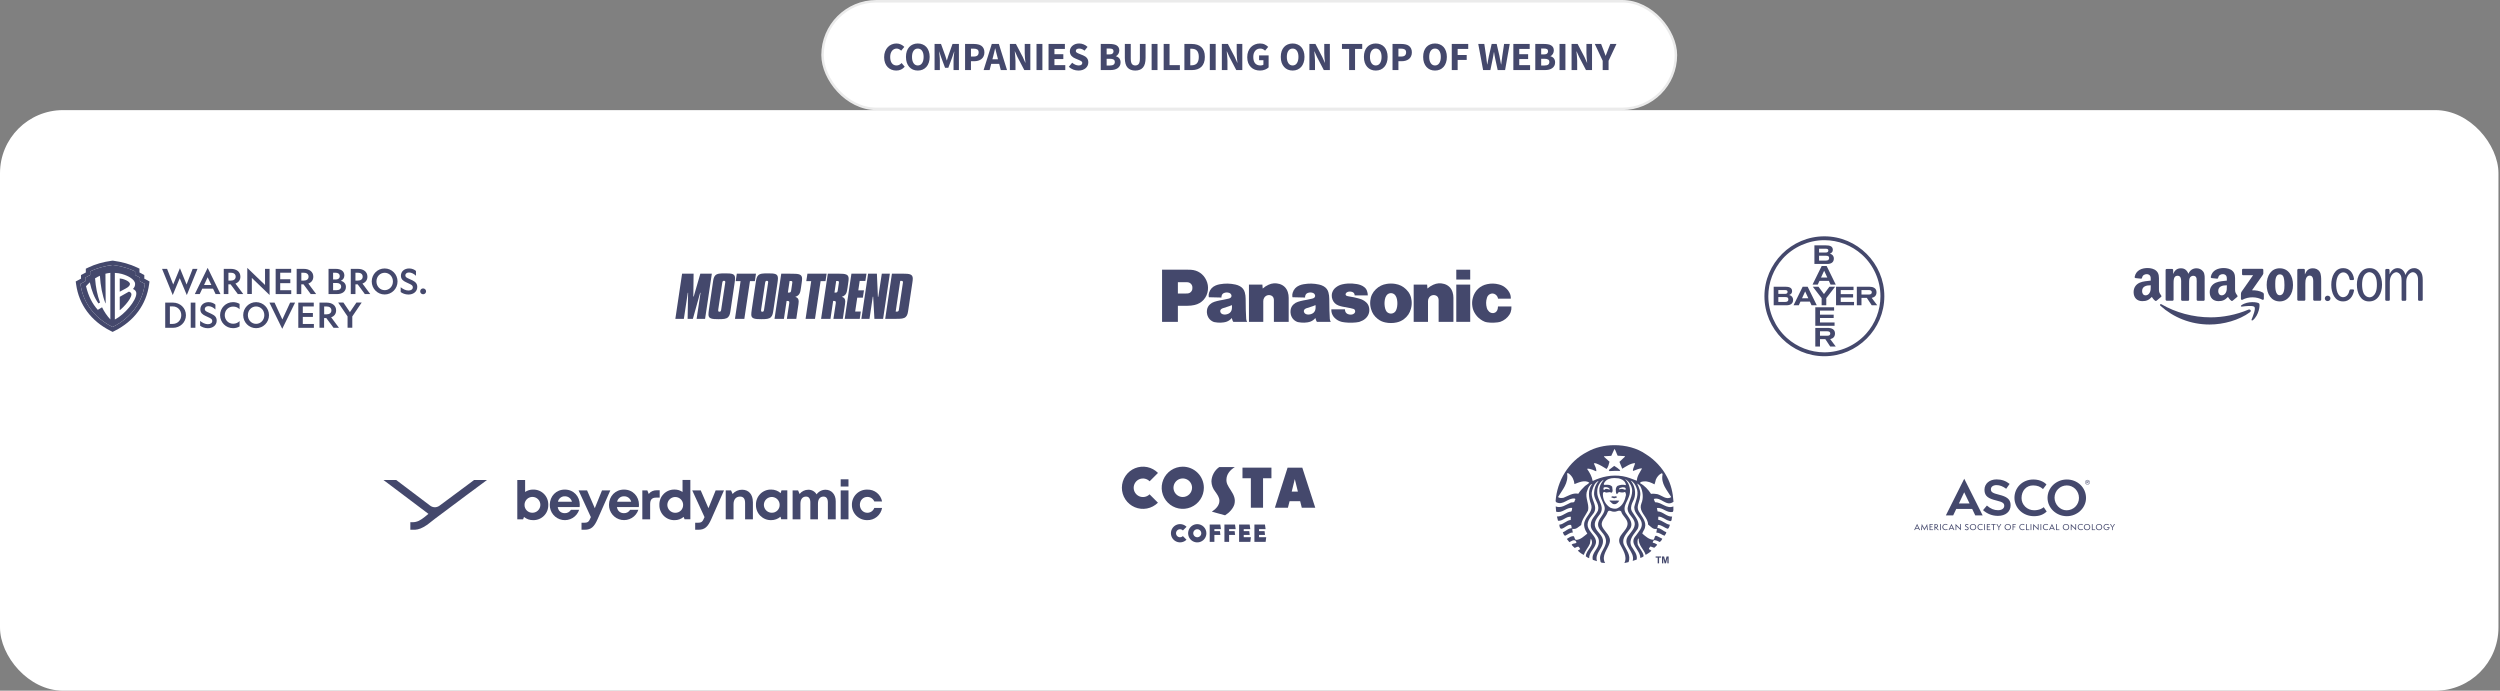 <svg width="999" height="276" viewBox="0 0 999 276" fill="none" xmlns="http://www.w3.org/2000/svg">
<rect x="0" y="0" width="999" height="276" fill="#808080" stroke="none"/>
<rect x="328.691" y="0.5" width="341" height="43" rx="21.5" fill="white"/>
<path d="M358.15 28.192C357.489 28.192 356.865 28.08 356.278 27.856C355.692 27.621 355.174 27.28 354.726 26.832C354.289 26.384 353.942 25.829 353.686 25.168C353.43 24.496 353.302 23.723 353.302 22.848C353.302 21.984 353.436 21.216 353.702 20.544C353.969 19.861 354.326 19.285 354.774 18.816C355.222 18.347 355.745 17.989 356.342 17.744C356.94 17.499 357.569 17.376 358.23 17.376C358.902 17.376 359.505 17.515 360.038 17.792C360.572 18.059 361.014 18.373 361.366 18.736L360.118 20.24C359.852 19.995 359.569 19.797 359.27 19.648C358.982 19.488 358.652 19.408 358.278 19.408C357.926 19.408 357.59 19.488 357.27 19.648C356.961 19.797 356.689 20.016 356.454 20.304C356.23 20.592 356.049 20.944 355.91 21.36C355.782 21.776 355.718 22.245 355.718 22.768C355.718 23.845 355.948 24.683 356.406 25.28C356.865 25.867 357.478 26.16 358.246 26.16C358.673 26.16 359.052 26.069 359.382 25.888C359.724 25.696 360.022 25.461 360.278 25.184L361.526 26.656C360.652 27.68 359.526 28.192 358.15 28.192ZM366.757 28.192C366.053 28.192 365.408 28.069 364.821 27.824C364.245 27.568 363.749 27.205 363.333 26.736C362.917 26.267 362.592 25.696 362.357 25.024C362.133 24.352 362.021 23.589 362.021 22.736C362.021 21.883 362.133 21.125 362.357 20.464C362.592 19.792 362.917 19.232 363.333 18.784C363.749 18.325 364.245 17.979 364.821 17.744C365.408 17.499 366.053 17.376 366.757 17.376C367.461 17.376 368.101 17.499 368.677 17.744C369.264 17.979 369.765 18.325 370.181 18.784C370.597 19.243 370.917 19.808 371.141 20.48C371.376 21.141 371.493 21.893 371.493 22.736C371.493 23.589 371.376 24.352 371.141 25.024C370.917 25.696 370.597 26.267 370.181 26.736C369.765 27.205 369.264 27.568 368.677 27.824C368.101 28.069 367.461 28.192 366.757 28.192ZM366.757 26.16C367.472 26.16 368.037 25.856 368.453 25.248C368.869 24.629 369.077 23.792 369.077 22.736C369.077 21.691 368.869 20.875 368.453 20.288C368.037 19.701 367.472 19.408 366.757 19.408C366.042 19.408 365.477 19.701 365.061 20.288C364.645 20.875 364.437 21.691 364.437 22.736C364.437 23.792 364.645 24.629 365.061 25.248C365.477 25.856 366.042 26.16 366.757 26.16ZM373.454 28V17.568H376.03L377.71 22.208C377.817 22.517 377.918 22.837 378.014 23.168C378.11 23.488 378.212 23.808 378.318 24.128H378.382C378.489 23.808 378.585 23.488 378.67 23.168C378.766 22.837 378.868 22.517 378.974 22.208L380.622 17.568H383.182V28H381.038V24.176C381.038 23.92 381.049 23.637 381.07 23.328C381.092 23.019 381.118 22.709 381.15 22.4C381.182 22.08 381.214 21.771 381.246 21.472C381.278 21.163 381.31 20.88 381.342 20.624H381.278L380.43 23.104L378.942 27.088H377.646L376.158 23.104L375.326 20.624H375.262C375.294 20.88 375.326 21.163 375.358 21.472C375.39 21.771 375.422 22.08 375.454 22.4C375.486 22.709 375.513 23.019 375.534 23.328C375.556 23.637 375.566 23.92 375.566 24.176V28H373.454ZM385.642 28V17.568H389.226C389.802 17.568 390.341 17.627 390.842 17.744C391.343 17.851 391.781 18.037 392.154 18.304C392.527 18.56 392.821 18.907 393.034 19.344C393.258 19.771 393.37 20.299 393.37 20.928C393.37 21.536 393.258 22.064 393.034 22.512C392.821 22.96 392.527 23.328 392.154 23.616C391.781 23.904 391.349 24.117 390.858 24.256C390.367 24.395 389.845 24.464 389.29 24.464H387.994V28H385.642ZM387.994 22.592H389.146C390.426 22.592 391.066 22.037 391.066 20.928C391.066 20.384 390.895 20 390.554 19.776C390.213 19.552 389.722 19.44 389.082 19.44H387.994V22.592ZM396.824 22.72L396.568 23.68H398.792L398.552 22.72C398.403 22.197 398.259 21.643 398.12 21.056C397.982 20.469 397.843 19.904 397.704 19.36H397.64C397.512 19.915 397.379 20.485 397.24 21.072C397.112 21.648 396.974 22.197 396.824 22.72ZM393.048 28L396.312 17.568H399.144L402.408 28H399.912L399.272 25.52H396.088L395.448 28H393.048ZM403.548 28V17.568H405.964L408.684 22.752L409.708 25.056H409.772C409.719 24.501 409.655 23.883 409.58 23.2C409.516 22.517 409.484 21.867 409.484 21.248V17.568H411.724V28H409.308L406.588 22.8L405.564 20.528H405.5C405.554 21.104 405.612 21.723 405.676 22.384C405.751 23.045 405.788 23.685 405.788 24.304V28H403.548ZM414.189 28V17.568H416.541V28H414.189ZM419.001 28V17.568H425.529V19.552H421.353V21.648H424.905V23.616H421.353V26.016H425.689V28H419.001ZM430.951 28.192C430.268 28.192 429.586 28.069 428.903 27.824C428.231 27.568 427.628 27.189 427.095 26.688L428.439 25.072C428.812 25.392 429.223 25.653 429.671 25.856C430.13 26.059 430.578 26.16 431.015 26.16C431.506 26.16 431.868 26.069 432.103 25.888C432.348 25.707 432.471 25.461 432.471 25.152C432.471 24.992 432.434 24.853 432.359 24.736C432.295 24.619 432.194 24.517 432.055 24.432C431.927 24.336 431.767 24.251 431.575 24.176C431.394 24.091 431.191 24 430.967 23.904L429.607 23.328C429.34 23.221 429.079 23.083 428.823 22.912C428.578 22.741 428.354 22.544 428.151 22.32C427.959 22.085 427.804 21.819 427.687 21.52C427.57 21.211 427.511 20.864 427.511 20.48C427.511 20.053 427.602 19.653 427.783 19.28C427.964 18.896 428.22 18.565 428.551 18.288C428.882 18 429.271 17.776 429.719 17.616C430.178 17.456 430.679 17.376 431.223 17.376C431.831 17.376 432.428 17.493 433.015 17.728C433.612 17.963 434.135 18.304 434.583 18.752L433.383 20.24C433.042 19.973 432.7 19.771 432.359 19.632C432.018 19.483 431.639 19.408 431.223 19.408C430.818 19.408 430.492 19.493 430.247 19.664C430.012 19.824 429.895 20.053 429.895 20.352C429.895 20.512 429.932 20.651 430.007 20.768C430.092 20.875 430.204 20.976 430.343 21.072C430.492 21.157 430.663 21.243 430.855 21.328C431.047 21.403 431.255 21.488 431.479 21.584L432.823 22.128C433.463 22.384 433.964 22.736 434.327 23.184C434.7 23.632 434.887 24.224 434.887 24.96C434.887 25.397 434.796 25.813 434.615 26.208C434.444 26.592 434.188 26.933 433.847 27.232C433.516 27.52 433.106 27.755 432.615 27.936C432.124 28.107 431.57 28.192 430.951 28.192ZM439.861 28V17.568H443.429C443.973 17.568 444.474 17.611 444.933 17.696C445.402 17.771 445.807 17.909 446.149 18.112C446.501 18.315 446.773 18.581 446.965 18.912C447.167 19.243 447.269 19.659 447.269 20.16C447.269 20.395 447.237 20.629 447.173 20.864C447.109 21.099 447.018 21.317 446.901 21.52C446.783 21.723 446.639 21.904 446.469 22.064C446.309 22.224 446.122 22.341 445.909 22.416V22.48C446.175 22.544 446.421 22.645 446.645 22.784C446.869 22.912 447.066 23.077 447.237 23.28C447.407 23.483 447.541 23.723 447.637 24C447.733 24.267 447.781 24.576 447.781 24.928C447.781 25.461 447.674 25.92 447.461 26.304C447.258 26.688 446.97 27.008 446.597 27.264C446.234 27.509 445.807 27.696 445.317 27.824C444.826 27.941 444.298 28 443.733 28H439.861ZM442.213 21.744H443.317C443.893 21.744 444.309 21.632 444.565 21.408C444.831 21.184 444.965 20.885 444.965 20.512C444.965 20.107 444.831 19.819 444.565 19.648C444.298 19.477 443.887 19.392 443.333 19.392H442.213V21.744ZM442.213 26.176H443.541C444.831 26.176 445.477 25.707 445.477 24.768C445.477 24.309 445.317 23.984 444.997 23.792C444.677 23.589 444.191 23.488 443.541 23.488H442.213V26.176ZM453.66 28.192C452.306 28.192 451.271 27.792 450.556 26.992C449.842 26.192 449.484 24.917 449.484 23.168V17.568H451.852V23.408C451.852 24.432 452.007 25.147 452.316 25.552C452.626 25.957 453.074 26.16 453.66 26.16C454.247 26.16 454.7 25.957 455.02 25.552C455.34 25.147 455.5 24.432 455.5 23.408V17.568H457.772V23.168C457.772 24.917 457.42 26.192 456.716 26.992C456.023 27.792 455.004 28.192 453.66 28.192ZM460.189 28V17.568H462.541V28H460.189ZM465.001 28V17.568H467.353V26.016H471.481V28H465.001ZM473.283 28V17.568H476.227C477.027 17.568 477.747 17.669 478.387 17.872C479.027 18.075 479.576 18.389 480.035 18.816C480.493 19.232 480.845 19.765 481.091 20.416C481.336 21.067 481.459 21.84 481.459 22.736C481.459 23.632 481.336 24.411 481.091 25.072C480.845 25.733 480.499 26.283 480.051 26.72C479.603 27.147 479.064 27.467 478.435 27.68C477.816 27.893 477.123 28 476.355 28H473.283ZM475.635 26.096H476.083C476.531 26.096 476.936 26.037 477.299 25.92C477.661 25.803 477.971 25.616 478.227 25.36C478.483 25.093 478.68 24.747 478.819 24.32C478.968 23.893 479.043 23.365 479.043 22.736C479.043 22.117 478.968 21.6 478.819 21.184C478.68 20.757 478.483 20.421 478.227 20.176C477.971 19.92 477.661 19.739 477.299 19.632C476.936 19.525 476.531 19.472 476.083 19.472H475.635V26.096ZM483.439 28V17.568H485.791V28H483.439ZM488.251 28V17.568H490.667L493.387 22.752L494.411 25.056H494.475C494.422 24.501 494.358 23.883 494.283 23.2C494.219 22.517 494.187 21.867 494.187 21.248V17.568H496.427V28H494.011L491.291 22.8L490.267 20.528H490.203C490.257 21.104 490.315 21.723 490.379 22.384C490.454 23.045 490.491 23.685 490.491 24.304V28H488.251ZM503.5 28.192C502.785 28.192 502.113 28.08 501.484 27.856C500.865 27.621 500.327 27.28 499.868 26.832C499.409 26.384 499.047 25.829 498.78 25.168C498.524 24.496 498.396 23.723 498.396 22.848C498.396 21.984 498.529 21.216 498.796 20.544C499.063 19.861 499.425 19.285 499.884 18.816C500.353 18.347 500.897 17.989 501.516 17.744C502.135 17.499 502.791 17.376 503.484 17.376C504.241 17.376 504.892 17.515 505.436 17.792C505.98 18.069 506.423 18.384 506.764 18.736L505.532 20.24C505.265 20.005 504.983 19.808 504.684 19.648C504.385 19.488 504.012 19.408 503.564 19.408C503.159 19.408 502.785 19.488 502.444 19.648C502.113 19.797 501.825 20.016 501.58 20.304C501.335 20.592 501.143 20.944 501.004 21.36C500.876 21.776 500.812 22.245 500.812 22.768C500.812 23.845 501.052 24.683 501.532 25.28C502.023 25.867 502.759 26.16 503.74 26.16C503.953 26.16 504.161 26.133 504.364 26.08C504.567 26.027 504.732 25.947 504.86 25.84V24.048H503.132V22.128H506.94V26.928C506.577 27.28 506.097 27.579 505.5 27.824C504.903 28.069 504.236 28.192 503.5 28.192ZM516.538 28.192C515.834 28.192 515.189 28.069 514.602 27.824C514.026 27.568 513.53 27.205 513.114 26.736C512.698 26.267 512.373 25.696 512.138 25.024C511.914 24.352 511.802 23.589 511.802 22.736C511.802 21.883 511.914 21.125 512.138 20.464C512.373 19.792 512.698 19.232 513.114 18.784C513.53 18.325 514.026 17.979 514.602 17.744C515.189 17.499 515.834 17.376 516.538 17.376C517.242 17.376 517.882 17.499 518.458 17.744C519.045 17.979 519.546 18.325 519.962 18.784C520.378 19.243 520.698 19.808 520.922 20.48C521.157 21.141 521.274 21.893 521.274 22.736C521.274 23.589 521.157 24.352 520.922 25.024C520.698 25.696 520.378 26.267 519.962 26.736C519.546 27.205 519.045 27.568 518.458 27.824C517.882 28.069 517.242 28.192 516.538 28.192ZM516.538 26.16C517.253 26.16 517.818 25.856 518.234 25.248C518.65 24.629 518.858 23.792 518.858 22.736C518.858 21.691 518.65 20.875 518.234 20.288C517.818 19.701 517.253 19.408 516.538 19.408C515.824 19.408 515.258 19.701 514.842 20.288C514.426 20.875 514.218 21.691 514.218 22.736C514.218 23.792 514.426 24.629 514.842 25.248C515.258 25.856 515.824 26.16 516.538 26.16ZM523.236 28V17.568H525.652L528.372 22.752L529.396 25.056H529.46C529.406 24.501 529.342 23.883 529.268 23.2C529.204 22.517 529.172 21.867 529.172 21.248V17.568H531.412V28H528.996L526.276 22.8L525.252 20.528H525.188C525.241 21.104 525.3 21.723 525.364 22.384C525.438 23.045 525.476 23.685 525.476 24.304V28H523.236ZM539.111 28V19.552H536.247V17.568H544.343V19.552H541.479V28H539.111ZM549.757 28.192C549.053 28.192 548.408 28.069 547.821 27.824C547.245 27.568 546.749 27.205 546.333 26.736C545.917 26.267 545.592 25.696 545.357 25.024C545.133 24.352 545.021 23.589 545.021 22.736C545.021 21.883 545.133 21.125 545.357 20.464C545.592 19.792 545.917 19.232 546.333 18.784C546.749 18.325 547.245 17.979 547.821 17.744C548.408 17.499 549.053 17.376 549.757 17.376C550.461 17.376 551.101 17.499 551.677 17.744C552.264 17.979 552.765 18.325 553.181 18.784C553.597 19.243 553.917 19.808 554.141 20.48C554.376 21.141 554.493 21.893 554.493 22.736C554.493 23.589 554.376 24.352 554.141 25.024C553.917 25.696 553.597 26.267 553.181 26.736C552.765 27.205 552.264 27.568 551.677 27.824C551.101 28.069 550.461 28.192 549.757 28.192ZM549.757 26.16C550.472 26.16 551.037 25.856 551.453 25.248C551.869 24.629 552.077 23.792 552.077 22.736C552.077 21.691 551.869 20.875 551.453 20.288C551.037 19.701 550.472 19.408 549.757 19.408C549.042 19.408 548.477 19.701 548.061 20.288C547.645 20.875 547.437 21.691 547.437 22.736C547.437 23.792 547.645 24.629 548.061 25.248C548.477 25.856 549.042 26.16 549.757 26.16ZM556.454 28V17.568H560.038C560.614 17.568 561.153 17.627 561.654 17.744C562.156 17.851 562.593 18.037 562.966 18.304C563.34 18.56 563.633 18.907 563.846 19.344C564.07 19.771 564.182 20.299 564.182 20.928C564.182 21.536 564.07 22.064 563.846 22.512C563.633 22.96 563.34 23.328 562.966 23.616C562.593 23.904 562.161 24.117 561.67 24.256C561.18 24.395 560.657 24.464 560.102 24.464H558.806V28H556.454ZM558.806 22.592H559.958C561.238 22.592 561.878 22.037 561.878 20.928C561.878 20.384 561.708 20 561.366 19.776C561.025 19.552 560.534 19.44 559.894 19.44H558.806V22.592ZM573.429 28.192C572.725 28.192 572.08 28.069 571.493 27.824C570.917 27.568 570.421 27.205 570.005 26.736C569.589 26.267 569.264 25.696 569.029 25.024C568.805 24.352 568.693 23.589 568.693 22.736C568.693 21.883 568.805 21.125 569.029 20.464C569.264 19.792 569.589 19.232 570.005 18.784C570.421 18.325 570.917 17.979 571.493 17.744C572.08 17.499 572.725 17.376 573.429 17.376C574.133 17.376 574.773 17.499 575.349 17.744C575.936 17.979 576.437 18.325 576.853 18.784C577.269 19.243 577.589 19.808 577.813 20.48C578.048 21.141 578.165 21.893 578.165 22.736C578.165 23.589 578.048 24.352 577.813 25.024C577.589 25.696 577.269 26.267 576.853 26.736C576.437 27.205 575.936 27.568 575.349 27.824C574.773 28.069 574.133 28.192 573.429 28.192ZM573.429 26.16C574.144 26.16 574.709 25.856 575.125 25.248C575.541 24.629 575.749 23.792 575.749 22.736C575.749 21.691 575.541 20.875 575.125 20.288C574.709 19.701 574.144 19.408 573.429 19.408C572.714 19.408 572.149 19.701 571.733 20.288C571.317 20.875 571.109 21.691 571.109 22.736C571.109 23.792 571.317 24.629 571.733 25.248C572.149 25.856 572.714 26.16 573.429 26.16ZM580.126 28V17.568H586.702V19.552H582.478V21.968H586.094V23.952H582.478V28H580.126ZM592.648 28L590.712 17.568H593.128L593.848 22.448C593.912 22.992 593.981 23.541 594.056 24.096C594.131 24.64 594.2 25.189 594.264 25.744H594.328C594.435 25.189 594.536 24.64 594.632 24.096C594.739 23.541 594.845 22.992 594.952 22.448L596.072 17.568H598.072L599.192 22.448C599.299 22.981 599.4 23.525 599.496 24.08C599.603 24.624 599.709 25.179 599.816 25.744H599.88C599.955 25.179 600.024 24.624 600.088 24.08C600.163 23.536 600.237 22.992 600.312 22.448L601.032 17.568H603.288L601.432 28H598.472L597.448 23.264C597.363 22.859 597.283 22.453 597.208 22.048C597.144 21.632 597.085 21.232 597.032 20.848H596.968C596.904 21.232 596.835 21.632 596.76 22.048C596.696 22.453 596.621 22.859 596.536 23.264L595.56 28H592.648ZM604.736 28V17.568H611.264V19.552H607.088V21.648H610.64V23.616H607.088V26.016H611.424V28H604.736ZM613.501 28V17.568H617.069C617.613 17.568 618.115 17.611 618.573 17.696C619.043 17.771 619.448 17.909 619.789 18.112C620.141 18.315 620.413 18.581 620.605 18.912C620.808 19.243 620.909 19.659 620.909 20.16C620.909 20.395 620.877 20.629 620.813 20.864C620.749 21.099 620.659 21.317 620.541 21.52C620.424 21.723 620.28 21.904 620.109 22.064C619.949 22.224 619.763 22.341 619.549 22.416V22.48C619.816 22.544 620.061 22.645 620.285 22.784C620.509 22.912 620.707 23.077 620.877 23.28C621.048 23.483 621.181 23.723 621.277 24C621.373 24.267 621.421 24.576 621.421 24.928C621.421 25.461 621.315 25.92 621.101 26.304C620.899 26.688 620.611 27.008 620.237 27.264C619.875 27.509 619.448 27.696 618.957 27.824C618.467 27.941 617.939 28 617.373 28H613.501ZM615.853 21.744H616.957C617.533 21.744 617.949 21.632 618.205 21.408C618.472 21.184 618.605 20.885 618.605 20.512C618.605 20.107 618.472 19.819 618.205 19.648C617.939 19.477 617.528 19.392 616.973 19.392H615.853V21.744ZM615.853 26.176H617.181C618.472 26.176 619.117 25.707 619.117 24.768C619.117 24.309 618.957 23.984 618.637 23.792C618.317 23.589 617.832 23.488 617.181 23.488H615.853V26.176ZM623.189 28V17.568H625.541V28H623.189ZM628.001 28V17.568H630.417L633.137 22.752L634.161 25.056H634.225C634.172 24.501 634.108 23.883 634.033 23.2C633.969 22.517 633.937 21.867 633.937 21.248V17.568H636.177V28H633.761L631.041 22.8L630.017 20.528H629.953C630.007 21.104 630.065 21.723 630.129 22.384C630.204 23.045 630.241 23.685 630.241 24.304V28H628.001ZM640.434 28V24.288L637.282 17.568H639.81L640.738 19.968C640.887 20.363 641.026 20.747 641.154 21.12C641.293 21.483 641.437 21.867 641.586 22.272H641.65C641.799 21.867 641.943 21.483 642.082 21.12C642.231 20.747 642.381 20.363 642.53 19.968L643.474 17.568H645.938L642.786 24.288V28H640.434Z" fill="#44486C"/>
<rect x="328.691" y="0.5" width="341" height="43" rx="21.5" stroke="#EBEBEB"/>
<rect y="44" width="998.382" height="232" rx="25.217" fill="white"/>
<path d="M69.028 117.91L64.759 107.437H66.765L69.214 113.688L71.897 107.157L74.556 113.688L76.982 107.437H78.918L74.649 117.91L71.827 111.169L69.028 117.91Z" fill="#44486C"/>
<path d="M88.108 117.513H86.148L85.122 115.343H80.83L79.804 117.513H77.844L82.976 107.039L88.108 117.513ZM81.53 113.897H84.469L82.976 110.795L81.53 113.897Z" fill="#44486C"/>
<path d="M91.281 117.513H89.414V107.436H92.26C94.476 107.436 96.062 108.579 96.062 110.562C96.062 111.938 95.293 112.871 94.079 113.314L97.205 117.513H95.036L92.144 113.617H91.257V117.513H91.281ZM91.281 112.124H92.26C93.403 112.124 94.173 111.565 94.173 110.562C94.173 109.535 93.403 108.975 92.26 108.975H91.281V112.124Z" fill="#44486C"/>
<path d="M120.414 117.513H118.548V107.436H121.394C123.61 107.436 125.196 108.579 125.196 110.562C125.196 111.938 124.426 112.871 123.213 113.314L126.339 117.513H124.169L121.277 113.617H120.391V117.513H120.414ZM120.414 112.124H121.394C122.537 112.124 123.306 111.565 123.306 110.562C123.306 109.535 122.537 108.975 121.394 108.975H120.414V112.124Z" fill="#44486C"/>
<path d="M105.905 107.436H107.725V117.886L100.634 111.051V117.489H98.814V107.039L105.905 113.874V107.436Z" fill="#44486C"/>
<path d="M110.15 107.436H116.355V108.975H111.97V111.588H116.005V113.151H111.97V115.973H116.378V117.513H110.15V107.436Z" fill="#44486C"/>
<path d="M131.283 107.436H134.176C136.415 107.436 137.604 108.486 137.604 110.095C137.604 111.121 136.975 111.868 136.205 112.194C137.348 112.498 138.234 113.361 138.234 114.643C138.234 116.416 136.858 117.513 134.665 117.513H131.283V107.436ZM134.059 111.704C135.109 111.704 135.762 111.238 135.762 110.352C135.762 109.465 135.109 108.975 134.059 108.975H133.103V111.681H134.059V111.704ZM134.549 115.95C135.622 115.95 136.321 115.39 136.321 114.504C136.321 113.617 135.598 113.081 134.549 113.081H133.103V115.973H134.549V115.95Z" fill="#44486C"/>
<path d="M142.036 117.513H140.17V107.436H143.016C145.232 107.436 146.818 108.579 146.818 110.562C146.818 111.938 146.048 112.871 144.835 113.314L147.961 117.513H145.792L142.923 113.617H142.036V117.513ZM142.036 112.124H143.016C144.159 112.124 144.929 111.565 144.929 110.562C144.929 109.535 144.159 108.975 143.016 108.975H142.036V112.124Z" fill="#44486C"/>
<path d="M158.855 112.475C158.855 115.344 156.569 117.677 153.7 117.677C150.854 117.677 148.545 115.344 148.545 112.475C148.545 109.606 150.831 107.273 153.7 107.273C156.569 107.273 158.855 109.606 158.855 112.475ZM150.434 112.475C150.434 114.458 151.904 115.951 153.723 115.951C155.543 115.951 157.012 114.458 157.012 112.475C157.012 110.492 155.543 109 153.723 109C151.88 109 150.434 110.492 150.434 112.475Z" fill="#44486C"/>
<path d="M163.216 116.09C164.242 116.09 164.965 115.624 164.965 114.808C164.965 114.154 164.545 113.875 163.892 113.548L162.213 112.755C161.116 112.242 160.207 111.589 160.207 110.166C160.207 108.416 161.63 107.273 163.519 107.273C164.662 107.273 165.688 107.763 166.225 108.276V110.212C165.455 109.443 164.452 108.883 163.449 108.883C162.609 108.883 161.98 109.303 161.98 110.049C161.98 110.609 162.376 110.889 162.936 111.169L164.499 111.892C165.968 112.568 166.738 113.268 166.738 114.668C166.738 116.534 165.175 117.7 163.192 117.7C161.91 117.7 160.79 117.21 160.113 116.697V114.784C161 115.484 162.073 116.09 163.216 116.09Z" fill="#44486C"/>
<path d="M170.261 116.416C170.261 117.069 169.748 117.583 169.094 117.583H169.071C168.418 117.583 167.905 117.069 167.905 116.416C167.905 115.763 168.418 115.25 169.071 115.25H169.094C169.748 115.273 170.261 115.786 170.261 116.416Z" fill="#44486C"/>
<path d="M129.534 130.975H127.667V120.922H130.513C132.729 120.922 134.315 122.065 134.315 124.047C134.315 125.423 133.546 126.356 132.333 126.8L135.458 130.998H133.289L130.397 127.103H129.51V130.975H129.534ZM129.534 125.61H130.513C131.656 125.61 132.426 125.05 132.426 124.047C132.426 123.021 131.656 122.461 130.513 122.461H129.534V125.61Z" fill="#44486C"/>
<path d="M119.177 120.922H125.382V122.461H120.997V125.074H125.032V126.636H120.997V129.459H125.429V130.998H119.201V120.922H119.177Z" fill="#44486C"/>
<path d="M107.491 125.935C107.491 128.805 105.205 131.137 102.336 131.137C99.49 131.137 97.181 128.805 97.181 125.935C97.181 123.066 99.467 120.734 102.336 120.734C105.205 120.757 107.491 123.066 107.491 125.935ZM99.047 125.935C99.047 127.918 100.517 129.411 102.336 129.411C104.155 129.411 105.625 127.918 105.625 125.935C105.625 123.953 104.155 122.46 102.336 122.46C100.517 122.46 99.047 123.953 99.047 125.935Z" fill="#44486C"/>
<path d="M69.12 120.922C71.989 120.922 74.299 123.091 74.299 125.96C74.299 128.829 71.989 130.998 69.12 130.998H66.018V120.922H69.12ZM67.884 122.461V129.435H69.004C71.033 129.435 72.433 127.873 72.433 125.937C72.433 124.001 71.033 122.438 69.004 122.438H67.884V122.461Z" fill="#44486C"/>
<path d="M78.077 120.922V130.975H76.211V120.922H78.077Z" fill="#44486C"/>
<path d="M83.07 129.551C84.096 129.551 84.819 129.084 84.819 128.268C84.819 127.615 84.399 127.335 83.746 127.008L82.067 126.215C80.97 125.702 80.061 125.049 80.061 123.626C80.061 121.877 81.507 120.734 83.373 120.734C84.516 120.734 85.542 121.224 86.078 121.737V123.673C85.309 122.903 84.306 122.343 83.303 122.343C82.463 122.343 81.833 122.763 81.833 123.51C81.833 124.069 82.23 124.349 82.79 124.629L84.352 125.352C85.822 126.029 86.592 126.729 86.592 128.128C86.592 129.994 85.029 131.16 83.046 131.16C81.763 131.16 80.644 130.671 79.967 130.157V128.245C80.853 128.944 81.927 129.551 83.07 129.551Z" fill="#44486C"/>
<path d="M95.734 128.291V130.437C94.988 130.904 94.102 131.137 93.122 131.137C90.253 131.137 87.944 128.805 87.944 125.935C87.944 123.066 90.253 120.734 93.122 120.734C94.078 120.734 94.988 120.99 95.734 121.434V123.58C95.151 122.926 94.241 122.507 93.168 122.507C91.256 122.507 89.81 123.999 89.81 125.935C89.81 127.871 91.279 129.364 93.168 129.364C94.241 129.364 95.151 128.944 95.734 128.291Z" fill="#44486C"/>
<path d="M107.654 120.922H109.707L112.833 127.663L115.935 120.922H117.918L112.786 131.395L107.654 120.922Z" fill="#44486C"/>
<path d="M138.887 130.974V126.449L135.131 120.898H137.23L139.82 124.723L142.432 120.898H144.531L140.776 126.449V130.974H138.887Z" fill="#44486C"/>
<path d="M57.878 113.435C57.692 114.765 57.062 119.15 53.843 123.442C50.577 127.874 46.309 130.019 45.002 130.673C43.72 130.019 39.428 127.874 36.162 123.442C32.967 119.173 32.337 114.788 32.15 113.435L34.086 112.385V110.939L36.022 109.89V108.443C38.681 107.16 41.62 106.344 45.002 105.878C48.385 106.321 51.324 107.16 53.983 108.443V109.89L55.919 110.939V112.385L57.878 113.435Z" fill="#44486C"/>
<path d="M57.668 111.359V109.913L55.732 108.863V107.347L54.753 106.88C51.93 105.551 48.828 104.664 45.236 104.175L45.003 104.151L44.769 104.175C41.2 104.664 38.075 105.551 35.276 106.904L34.296 107.37V108.886L32.36 109.913V111.359L30.261 112.478L30.424 113.668C30.984 117.68 32.453 121.319 34.786 124.468C37.142 127.663 40.314 130.276 44.233 132.235L45.003 132.632L45.772 132.235C49.691 130.276 52.863 127.663 55.219 124.468C57.552 121.319 59.021 117.68 59.581 113.668L59.744 112.478L57.668 111.359ZM57.878 113.435C57.692 114.764 57.062 119.15 53.843 123.441C50.577 127.873 46.309 130.019 45.003 130.672C43.72 130.019 39.428 127.873 36.162 123.441C32.967 119.173 32.337 114.788 32.15 113.435L34.086 112.385V110.939L36.022 109.889V108.443C38.681 107.16 41.62 106.344 45.003 105.877C48.385 106.321 51.324 107.16 53.983 108.443V109.889L55.919 110.939V112.385L57.878 113.435Z" fill="#44486C"/>
<path d="M42.134 109.377L42.228 121.156L42.134 121.203C40.898 118.054 40.152 114.136 39.918 110.193C39.312 110.473 38.659 110.8 37.982 111.22C38.262 114.789 38.869 117.914 39.965 120.9L39.335 121.25C37.679 118.941 36.606 116.142 35.883 112.806C35.37 113.272 34.88 113.786 34.367 114.345C35.323 118.334 36.863 121.366 39.079 123.816L40.781 122.789C41.621 124.539 42.787 126.265 44.094 127.641V109.027C43.441 109.097 42.787 109.214 42.134 109.377Z" fill="white"/>
<path d="M53.143 115.465C53.843 114.695 53.983 114.136 53.983 113.459C53.983 112.503 53.19 111.64 52.023 110.893C51.324 110.45 50.251 109.914 48.688 109.471C47.801 109.237 46.845 109.074 45.889 109.051V127.688C49.807 125.682 54.449 120.154 54.472 117.331C54.519 116.468 54.076 115.908 53.143 115.465ZM47.848 111.267C48.804 111.267 51.93 112.246 51.93 113.506C51.93 113.949 51.533 114.602 50.297 115.255L47.848 116.561V111.267ZM50.274 121.6C49.714 122.23 48.828 123.209 47.848 123.956V118.614C47.848 118.614 51.394 116.631 51.51 116.538C52.56 116.818 52.513 117.588 52.513 117.658C52.513 118.637 51.51 120.154 50.274 121.6Z" fill="white"/>
<path d="M322.649 109.357L322.192 112.346H324.152L321.91 127.409H325.671L327.913 112.346H329.865L330.322 109.357H322.649Z" fill="#44486C"/>
<path d="M330.795 109.357L328.104 127.409H331.857L332.929 120.251H333.194C333.751 120.251 334 120.384 334 120.808C334 120.941 334 121.074 333.975 121.206L333.037 127.409H336.798L337.67 121.547C337.737 121.148 337.761 120.766 337.761 120.451C337.761 119.446 337.379 118.923 336.391 118.599C338.177 118.001 338.401 116.938 338.675 114.954L338.941 113.094C339.049 112.379 339.123 111.823 339.123 111.375C339.123 109.589 337.886 109.357 335.146 109.357H330.795ZM334.141 112.28H334.457C335.013 112.28 335.237 112.346 335.237 112.795C335.237 112.82 335.212 113.06 335.146 113.484L334.814 115.726C334.681 116.614 334.639 116.93 333.834 116.93C333.726 116.93 333.61 116.905 333.452 116.905L334.141 112.28Z" fill="#44486C"/>
<path d="M340.227 109.358L337.537 127.41H343.557L343.981 124.479H341.73L342.553 118.957H344.795L345.243 116.026H342.976L343.532 112.264H345.799L346.248 109.349H340.227V109.358Z" fill="#44486C"/>
<path d="M346.896 109.357L344.205 127.409H347.452L348.764 118.566H348.922L349.412 127.409H352.891L355.59 109.357H352.368L350.965 118.607H350.807L350.408 109.357H346.896Z" fill="#44486C"/>
<path d="M356.412 109.357L353.722 127.409H358.081C360.008 127.409 361.212 127.368 361.976 126.604C362.648 125.956 362.781 125.018 362.981 123.673L364.567 113.069C364.699 112.247 364.749 111.665 364.749 111.341C364.749 109.523 363.446 109.357 360.772 109.357H356.412ZM359.734 112.255C359.867 112.255 359.983 112.23 360.091 112.23C360.622 112.23 360.83 112.363 360.83 112.786C360.83 112.828 360.805 113.035 360.739 113.409L359.244 123.415C359.136 124.237 359.086 124.528 358.297 124.528C358.189 124.528 358.073 124.503 357.915 124.503L359.734 112.255Z" fill="#44486C"/>
<path d="M272.56 109.356L269.87 127.409H273.274L274.835 117.004H274.968L274.769 127.409H276.878L279.776 117.004H279.934L278.373 127.409H281.753L284.451 109.356H279.851L277.21 118.499H277.053L277.161 109.356H272.56Z" fill="#44486C"/>
<path d="M293.561 112.977C293.669 112.222 293.735 111.64 293.735 111.192C293.735 109.349 292.44 109.241 289.774 109.241C287.823 109.241 286.577 109.266 285.813 110.063C285.19 110.71 285.058 111.657 284.867 112.977L283.28 123.764C283.148 124.611 283.106 125.267 283.106 125.749C283.106 127.343 284.476 127.542 287.067 127.542C289.018 127.542 290.222 127.476 290.962 126.737C291.651 126.048 291.767 125.084 291.966 123.756L293.561 112.977ZM289.782 113.094L288.196 123.656C288.105 124.254 287.997 124.569 287.482 124.569C287.125 124.569 286.992 124.412 286.992 124.038C286.992 123.93 286.992 123.814 287.017 123.656L288.603 113.094C288.695 112.537 288.786 112.205 289.276 112.205C289.674 112.205 289.832 112.363 289.832 112.737C289.824 112.77 289.824 112.869 289.782 113.094Z" fill="#44486C"/>
<path d="M294.432 109.356L293.984 112.345H295.935L293.693 127.409H297.438L299.689 112.345H301.64L302.089 109.356H294.432Z" fill="#44486C"/>
<path d="M310.691 112.977C310.799 112.222 310.866 111.64 310.866 111.192C310.857 109.349 309.57 109.241 306.896 109.241C304.945 109.241 303.699 109.266 302.935 110.063C302.313 110.71 302.18 111.657 301.989 112.977L300.394 123.764C300.262 124.611 300.212 125.267 300.212 125.749C300.212 127.343 301.582 127.542 304.173 127.542C306.124 127.542 307.328 127.476 308.067 126.737C308.756 126.048 308.873 125.084 309.072 123.756L310.691 112.977ZM306.913 113.094L305.327 123.664C305.236 124.262 305.128 124.578 304.613 124.578C304.256 124.578 304.123 124.42 304.123 124.046C304.123 123.938 304.123 123.822 304.148 123.664L305.734 113.102C305.825 112.546 305.916 112.213 306.406 112.213C306.805 112.213 306.963 112.371 306.963 112.745C306.954 112.77 306.954 112.869 306.913 113.094Z" fill="#44486C"/>
<path d="M312.186 109.356L309.496 127.409H313.258L314.329 120.251H314.594C315.151 120.251 315.4 120.384 315.4 120.807C315.4 120.94 315.4 121.073 315.375 121.206L314.437 127.409H318.198L319.07 121.546C319.137 121.148 319.162 120.766 319.162 120.467C319.162 119.462 318.78 118.939 317.791 118.615C319.577 118.017 319.801 116.954 320.075 114.969L320.341 113.109C320.449 112.395 320.515 111.839 320.515 111.391C320.515 109.605 319.278 109.373 316.538 109.373L312.186 109.356ZM315.525 112.279H315.84C316.396 112.279 316.621 112.345 316.621 112.794C316.621 112.819 316.596 113.06 316.529 113.483L316.197 115.725C316.064 116.614 316.023 116.929 315.217 116.929C315.109 116.929 314.993 116.904 314.835 116.904L315.525 112.279Z" fill="#44486C"/>
<mask id="mask0_875_1304" style="mask-type:luminance" maskUnits="userSpaceOnUse" x="464" y="107" width="142" height="23">
<path d="M464.359 107.674H605.458V129.109H464.359V107.674Z" fill="white"/>
</mask>
<g mask="url(#mask0_875_1304)">
<path d="M602.443 126.677C601.319 127.859 600.044 128.564 598.445 128.886C597.366 129.104 596.421 129.15 595.324 129.036C593.87 128.887 592.67 128.42 591.5 127.544C590.543 126.831 589.858 126.059 589.259 125.025C588.797 124.224 588.528 123.475 588.378 122.563C588.169 121.298 588.224 120.185 588.557 118.947C589.317 116.133 591.434 114.138 594.288 113.545C595.917 113.206 597.366 113.241 598.977 113.657C600.124 113.953 601.035 114.453 601.903 115.26C602.451 115.768 602.84 116.278 603.184 116.939C603.593 117.72 603.758 118.479 603.711 119.359H598.622C598.511 118.677 598.185 118.134 597.635 117.716C596.924 117.173 596.006 117.13 595.245 117.601C594.725 117.924 594.384 118.364 594.199 118.947C593.761 120.337 593.742 121.631 594.132 123.034C594.299 123.625 594.578 124.087 595.025 124.509C595.533 124.994 596.168 125.194 596.864 125.091C597.295 125.028 597.646 124.84 597.937 124.513C598.241 124.176 598.416 123.814 598.495 123.366C598.551 123.051 598.583 122.785 598.6 122.465H603.965C604.072 124.083 603.559 125.504 602.443 126.677Z" fill="#44486C"/>
</g>
<path d="M581.931 111.705H587.497V107.773H581.931V111.705Z" fill="#44486C"/>
<path d="M581.931 128.609H587.497V113.726H581.931V128.609Z" fill="#44486C"/>
<path d="M570.402 115.296C571.134 114.656 571.832 114.204 572.715 113.796C574.153 113.132 575.591 113.024 577.112 113.468C578.743 113.946 579.918 115.093 580.433 116.714C580.68 117.493 580.787 118.184 580.787 119.001V128.607H574.876V119.968C574.876 119.68 574.841 119.435 574.754 119.158C574.603 118.662 574.275 118.297 573.796 118.095C572.749 117.65 571.557 118.044 570.982 119.026C570.742 119.435 570.632 119.838 570.632 120.314V128.607H564.907V113.723H570.278L570.402 115.296Z" fill="#44486C"/>
<path d="M504.575 115.296C505.307 114.656 506.005 114.204 506.886 113.796C508.325 113.132 509.763 113.024 511.283 113.468C512.915 113.946 514.091 115.093 514.605 116.714C514.852 117.493 514.959 118.184 514.959 119.001V128.607H509.048V119.968C509.048 119.68 509.012 119.435 508.928 119.158C508.775 118.662 508.447 118.297 507.967 118.095C506.92 117.65 505.729 118.044 505.155 119.026C504.913 119.435 504.804 119.838 504.804 120.314V128.607H499.08V113.723H504.45L504.575 115.296Z" fill="#44486C"/>
<mask id="mask1_875_1304" style="mask-type:luminance" maskUnits="userSpaceOnUse" x="464" y="107" width="142" height="23">
<path d="M464.359 107.674H605.458V129.109H464.359V107.674Z" fill="white"/>
</mask>
<g mask="url(#mask1_875_1304)">
<path d="M539.655 123.137C540.082 123.209 540.438 123.298 540.848 123.435C541.19 123.547 541.425 123.812 541.5 124.163C541.581 124.546 541.473 124.909 541.198 125.185C540.919 125.468 540.601 125.631 540.208 125.692C539.683 125.776 539.218 125.733 538.718 125.551C538.476 125.465 538.284 125.355 538.085 125.191C537.83 124.975 537.665 124.728 537.566 124.409C537.482 124.138 537.449 123.899 537.454 123.615H532.003V123.933C532.003 124.446 532.083 124.88 532.263 125.36C532.537 126.082 532.911 126.64 533.477 127.166C534.215 127.857 534.985 128.287 535.956 128.565C537.971 129.139 539.785 129.253 541.856 128.935C542.828 128.787 543.63 128.525 544.503 128.072C544.888 127.873 545.196 127.667 545.528 127.388C547.001 126.152 547.547 124.265 546.958 122.435C546.736 121.745 546.384 121.214 545.837 120.738C545.086 120.088 544.326 119.673 543.371 119.395C543.162 119.334 542.984 119.283 542.774 119.226C541.606 118.901 540.603 118.687 539.404 118.509C539.083 118.461 538.813 118.41 538.496 118.336C538.35 118.301 538.229 118.26 538.093 118.198C537.757 118.047 537.609 117.652 537.76 117.318C537.769 117.3 537.776 117.284 537.786 117.267C537.966 116.945 538.232 116.735 538.584 116.632C539.206 116.452 539.779 116.468 540.39 116.676C540.976 116.875 541.344 117.413 541.318 118.032H546.57C546.565 117.386 546.467 116.841 546.249 116.235C546.027 115.62 545.689 115.152 545.175 114.747C544.728 114.392 544.305 114.151 543.772 113.945C543.254 113.743 542.797 113.618 542.25 113.522C540.948 113.298 539.828 113.232 538.51 113.31C537.757 113.354 537.121 113.447 536.384 113.619C535.393 113.853 534.593 114.236 533.792 114.864C533.111 115.398 532.665 116.023 532.38 116.84C532.25 117.21 532.188 117.538 532.171 117.928C532.141 118.581 532.235 119.137 532.477 119.745C532.91 120.831 533.68 121.602 534.768 122.036C535.32 122.256 535.803 122.4 536.384 122.519C537.531 122.756 538.501 122.94 539.655 123.137Z" fill="#44486C"/>
</g>
<path d="M474.5 122.189H470.681V117.305H473.163C473.634 117.305 474.033 117.294 474.505 117.268C475.158 117.232 475.7 116.94 476.089 116.414C476.296 116.135 476.412 115.853 476.461 115.508C476.502 115.218 476.508 114.97 476.479 114.68C476.373 113.593 475.473 112.777 474.381 112.777H470.681V128.607H464.358V107.77H474.693C475.104 107.77 475.451 107.778 475.862 107.8C478.604 107.947 480.862 109.47 482.024 111.958C482.629 113.253 482.834 114.498 482.679 115.919C482.351 118.912 480.258 121.239 477.317 121.884C476.342 122.098 475.498 122.189 474.5 122.189Z" fill="#44486C"/>
<path d="M557.508 113.439C556.92 113.345 556.417 113.307 555.822 113.307C555.226 113.307 554.724 113.345 554.135 113.439C552.426 113.706 551.042 114.393 549.794 115.59C548.46 116.874 547.728 118.392 547.561 120.235C547.459 121.367 547.547 122.343 547.852 123.438C548.319 125.117 549.196 126.415 550.58 127.475C551.491 128.175 552.397 128.595 553.52 128.839C554.317 129.014 555.006 129.086 555.822 129.086C556.637 129.086 557.327 129.014 558.125 128.839C559.247 128.595 560.153 128.175 561.064 127.475L557.866 123.99C557.357 125.119 556.032 125.623 554.902 125.114C554.382 124.88 554.012 124.511 553.777 123.99C553.561 123.508 553.434 123.077 553.356 122.554C553.198 121.508 553.216 120.601 553.42 119.562C553.525 119.023 553.705 118.583 554.005 118.124C554.663 117.121 556.008 116.84 557.012 117.497C557.275 117.669 557.467 117.861 557.637 118.124C557.939 118.583 558.119 119.023 558.223 119.562C558.425 120.601 558.446 121.508 558.288 122.554C558.209 123.077 558.082 123.508 557.866 123.99L561.064 127.475C562.449 126.415 563.326 125.117 563.792 123.438C564.097 122.343 564.184 121.367 564.083 120.235C563.915 118.392 563.186 116.874 561.85 115.59C560.602 114.391 559.219 113.706 557.508 113.439Z" fill="#44486C"/>
<mask id="mask2_875_1304" style="mask-type:luminance" maskUnits="userSpaceOnUse" x="464" y="107" width="142" height="23">
<path d="M464.359 107.674H605.458V129.109H464.359V107.674Z" fill="white"/>
</mask>
<g mask="url(#mask2_875_1304)">
<path d="M531.393 127.442C531.31 126.216 531.263 125.178 531.238 123.947C531.206 122.33 531.187 120.966 531.176 119.351C531.169 118.478 531.073 117.742 530.855 116.898C530.568 115.792 529.921 114.951 528.923 114.392C528.32 114.055 527.767 113.848 527.093 113.702C524.946 113.242 523.052 113.204 520.889 113.58C520.281 113.685 519.778 113.831 519.207 114.067C517.889 114.612 516.982 115.606 516.559 116.967C516.397 117.487 516.353 117.96 516.415 118.502C516.427 118.602 516.452 118.686 516.497 118.776L521.505 118.899C521.492 118.579 521.534 118.309 521.642 118.01C521.806 117.553 522.128 117.228 522.585 117.062C523.257 116.815 523.904 116.806 524.585 117.028C525.033 117.175 525.35 117.498 525.49 117.947C525.577 118.228 525.534 118.505 525.364 118.745C525.216 118.957 525.034 119.1 524.791 119.193C524.642 119.249 524.515 119.291 524.362 119.332C523.665 119.519 523.071 119.649 522.36 119.767C521.797 119.859 521.323 119.947 520.766 120.06C520.007 120.211 519.374 120.377 518.639 120.615C517.967 120.832 517.437 121.141 516.917 121.62C516.241 122.238 515.855 122.971 515.726 123.88C515.641 124.486 515.66 125.015 515.794 125.611C516.145 127.164 517.223 128.312 518.752 128.757C520.447 129.248 522.038 129.168 523.674 128.507C524.471 128.187 525.077 127.743 525.625 127.082L525.271 124.524C525.019 124.914 524.706 125.181 524.282 125.368C523.885 125.544 523.525 125.636 523.093 125.68C522.733 125.716 522.421 125.69 522.072 125.592C521.788 125.514 521.566 125.381 521.365 125.167C521.195 124.984 521.094 124.787 521.042 124.542C520.963 124.167 521.087 123.806 521.38 123.557C521.576 123.39 521.768 123.278 522.008 123.19C522.59 122.976 523.086 122.815 523.682 122.646C524.402 122.443 524.998 122.223 525.677 121.911C525.744 122.455 525.741 122.921 525.665 123.463C525.61 123.86 525.49 124.187 525.271 124.524L525.625 127.082C525.734 127.446 525.835 127.75 525.959 128.106C526.03 128.305 526.121 128.46 526.261 128.615H531.778C531.542 128.246 531.423 127.88 531.393 127.442Z" fill="#44486C"/>
<path d="M497.978 127.442C497.895 126.216 497.848 125.178 497.823 123.947C497.79 122.33 497.772 120.966 497.761 119.351C497.755 118.478 497.659 117.742 497.44 116.898C497.153 115.792 496.506 114.951 495.508 114.392C494.905 114.055 494.352 113.848 493.678 113.702C491.531 113.242 489.637 113.204 487.473 113.58C486.867 113.685 486.362 113.831 485.792 114.067C484.474 114.612 483.567 115.606 483.144 116.967C482.982 117.487 482.938 117.96 483.001 118.502C483.012 118.602 483.037 118.686 483.082 118.776L488.09 118.899C488.078 118.579 488.119 118.309 488.227 118.01C488.391 117.553 488.713 117.228 489.17 117.062C489.843 116.815 490.489 116.806 491.169 117.028C491.618 117.175 491.936 117.498 492.076 117.947C492.162 118.228 492.119 118.505 491.949 118.745C491.8 118.957 491.618 119.1 491.376 119.193C491.227 119.249 491.1 119.291 490.946 119.332C490.25 119.519 489.655 119.649 488.945 119.767C488.383 119.859 487.908 119.947 487.35 120.06C486.592 120.211 485.96 120.377 485.223 120.615C484.553 120.832 484.023 121.141 483.502 121.62C482.826 122.238 482.441 122.971 482.311 123.88C482.225 124.486 482.245 125.015 482.38 125.611C482.729 127.164 483.809 128.312 485.336 128.757C487.033 129.248 488.622 129.168 490.259 128.507C491.055 128.187 491.663 127.743 492.21 127.082L491.857 124.524C491.605 124.914 491.291 125.181 490.866 125.368C490.47 125.544 490.11 125.636 489.679 125.68C489.317 125.716 489.006 125.69 488.657 125.592C488.373 125.514 488.151 125.381 487.951 125.167C487.78 124.984 487.679 124.787 487.627 124.542C487.549 124.167 487.672 123.806 487.965 123.557C488.16 123.39 488.352 123.278 488.593 123.19C489.175 122.976 489.672 122.815 490.267 122.646C490.988 122.443 491.583 122.223 492.263 121.911C492.329 122.455 492.326 122.921 492.25 123.463C492.195 123.86 492.074 124.187 491.857 124.524L492.21 127.082C492.319 127.446 492.42 127.75 492.545 128.106C492.615 128.305 492.706 128.46 492.846 128.615H498.363C498.127 128.246 498.009 127.88 497.978 127.442Z" fill="#44486C"/>
</g>
<path fill-rule="evenodd" clip-rule="evenodd" d="M752.98 118.391C752.98 105.223 742.175 94.435 729.023 94.435C715.855 94.435 705.067 105.223 705.067 118.391C705.067 131.543 715.854 142.348 729.023 142.348C742.175 142.348 752.98 131.543 752.98 118.391ZM712.36 103.383C716.581 98.706 722.726 95.971 729.023 95.971C734.527 95.971 739.93 98.048 744.015 101.728C748.708 105.949 751.427 112.077 751.427 118.391C751.427 123.896 749.367 129.298 745.67 133.384C741.466 138.06 735.321 140.795 729.023 140.795C723.52 140.795 718.117 138.719 714.031 135.038C709.338 130.818 706.62 124.689 706.62 118.391C706.62 112.888 708.679 107.485 712.36 103.383Z" fill="#44486C"/>
<path fill-rule="evenodd" clip-rule="evenodd" d="M728.855 117.513L731.033 114.575H733.311L729.783 119.15V121.986H727.926V119.15L724.398 114.575H726.677L728.855 117.513ZM722.338 114.575L725.984 121.986H723.891L723.216 120.518H719.468L718.792 121.986H716.699L720.345 114.575H722.338ZM708.764 114.575H713.339C714.622 114.575 716.125 114.778 716.125 116.365C716.125 117.175 715.652 117.597 714.96 117.884C715.922 118.104 716.53 118.83 716.53 119.826C716.53 121.413 715.331 121.987 713.93 121.987H708.764V114.575ZM740.875 120.653V121.986H733.683V114.575H740.673V115.909H735.557V117.53H740.504V118.863H735.557V120.653H740.875ZM743.846 119.032V121.986H741.989V114.575H746.97C748.421 114.575 749.856 115.082 749.856 116.787C749.856 118.087 749.114 118.779 747.932 119.032L750.143 121.986H747.932L745.99 119.032H743.846ZM725.039 98.047H729.614C730.897 98.047 732.4 98.249 732.4 99.854C732.4 100.647 731.927 101.069 731.235 101.373C732.197 101.592 732.805 102.301 732.805 103.315C732.805 104.902 731.606 105.476 730.205 105.476H725.039V98.047ZM729.935 106.303L733.565 113.714H731.488L730.813 112.245H727.065L726.373 113.714H724.296L727.943 106.303H729.935ZM733.092 128.858V130.192H725.393V122.78H732.907V124.114H727.268V125.735H732.737V127.068H727.268V128.858H733.092ZM727.268 135.51V138.464H725.393V131.036H730.391C731.842 131.036 733.261 131.542 733.261 133.247C733.261 134.547 732.535 135.257 731.353 135.509L733.565 138.464H731.353L729.395 135.509L727.268 135.51Z" fill="#44486C"/>
<path fill-rule="evenodd" clip-rule="evenodd" d="M722.608 119.184L721.359 116.483L721.342 116.5L721.325 116.483L720.092 119.184H722.608ZM710.621 117.428H713.339C713.846 117.428 714.285 117.26 714.318 116.686C714.369 116.061 713.863 115.909 713.339 115.909H710.621V117.428ZM710.621 120.653H713.339C714.031 120.653 714.622 120.45 714.622 119.657C714.622 118.796 714.048 118.712 713.339 118.712H710.621V120.653ZM743.846 117.698H746.767C747.358 117.698 747.966 117.53 747.966 116.804C747.966 116.078 747.375 115.909 746.767 115.909H743.846V117.698ZM726.896 100.9H729.614C730.121 100.9 730.559 100.732 730.61 100.174C730.644 99.533 730.138 99.398 729.614 99.398H726.896V100.9ZM726.896 104.125H729.614C730.323 104.125 730.914 103.922 730.914 103.129C730.914 102.285 730.323 102.2 729.614 102.2H726.896V104.125ZM730.188 110.895L728.939 108.194V108.227L728.922 108.194L727.673 110.895H730.188ZM727.268 134.159H730.171C730.779 134.159 731.37 133.99 731.37 133.281C731.37 132.555 730.779 132.386 730.171 132.386H727.268V134.159Z" fill="white"/>
<path fill-rule="evenodd" clip-rule="evenodd" d="M899.081 124.76C894.739 127.97 888.425 129.68 882.978 129.68C875.348 129.68 868.507 126.865 863.297 122.182C862.903 121.813 863.245 121.313 863.745 121.603C869.349 124.865 876.269 126.812 883.426 126.812C888.24 126.812 893.555 125.812 898.449 123.734C899.186 123.418 899.817 124.234 899.081 124.76V124.76Z" fill="#44486C"/>
<path fill-rule="evenodd" clip-rule="evenodd" d="M900.896 122.681C900.344 121.97 897.213 122.339 895.818 122.523C895.397 122.575 895.318 122.207 895.713 121.944C898.213 120.181 902.291 120.707 902.764 121.286C903.238 121.865 902.633 125.97 900.291 127.917C899.923 128.206 899.581 128.048 899.739 127.653C900.291 126.338 901.449 123.391 900.896 122.681V122.681Z" fill="#44486C"/>
<path fill-rule="evenodd" clip-rule="evenodd" d="M895.923 109.549V107.839C895.923 107.576 896.107 107.418 896.344 107.418H903.974C904.211 107.418 904.422 107.602 904.422 107.839V109.286C904.422 109.523 904.211 109.839 903.843 110.365L899.896 115.995C901.37 115.969 902.922 116.18 904.237 116.916C904.527 117.074 904.606 117.337 904.632 117.574V119.39C904.632 119.653 904.369 119.942 904.08 119.784C901.738 118.548 898.607 118.416 896.028 119.811C895.765 119.942 895.476 119.679 895.476 119.416V117.679C895.476 117.416 895.476 116.943 895.765 116.522L900.343 109.97H896.37C896.107 109.996 895.923 109.812 895.923 109.549V109.549Z" fill="#44486C"/>
<path fill-rule="evenodd" clip-rule="evenodd" d="M868.112 120.18H865.797C865.586 120.154 865.402 119.996 865.376 119.785V107.893C865.376 107.656 865.586 107.472 865.823 107.472H867.981C868.218 107.472 868.375 107.656 868.402 107.866V109.419H868.454C869.007 107.919 870.086 107.209 871.506 107.209C872.954 107.209 873.874 107.919 874.506 109.419C875.058 107.919 876.348 107.209 877.716 107.209C878.689 107.209 879.742 107.603 880.4 108.524C881.136 109.524 880.979 110.971 880.979 112.26V119.785C880.979 120.022 880.768 120.206 880.531 120.206H878.216C877.979 120.18 877.795 119.996 877.795 119.785V113.471C877.795 112.971 877.847 111.708 877.742 111.234C877.558 110.445 877.058 110.208 876.374 110.208C875.822 110.208 875.216 110.576 874.98 111.182C874.743 111.787 874.769 112.787 874.769 113.471V119.785C874.769 120.022 874.559 120.206 874.322 120.206H872.006C871.77 120.18 871.585 119.996 871.585 119.785V113.471C871.585 112.155 871.796 110.182 870.165 110.182C868.507 110.182 868.56 112.076 868.56 113.471V119.785C868.56 119.996 868.349 120.18 868.112 120.18V120.18Z" fill="#44486C"/>
<path fill-rule="evenodd" clip-rule="evenodd" d="M910.973 107.209C914.42 107.209 916.288 110.155 916.288 113.918C916.288 117.549 914.236 120.443 910.973 120.443C907.605 120.443 905.764 117.496 905.764 113.813C905.764 110.103 907.605 107.209 910.973 107.209V107.209ZM911 109.629C909.29 109.629 909.184 111.971 909.184 113.418C909.184 114.865 909.158 117.97 910.973 117.97C912.763 117.97 912.868 115.471 912.868 113.945C912.868 112.945 912.815 111.734 912.526 110.787C912.263 109.972 911.737 109.629 911 109.629V109.629Z" fill="#44486C"/>
<path fill-rule="evenodd" clip-rule="evenodd" d="M920.735 120.18H918.419C918.182 120.154 917.998 119.97 917.998 119.759V107.84C918.025 107.63 918.209 107.445 918.446 107.445H920.603C920.814 107.445 920.971 107.603 921.024 107.787V109.603H921.077C921.734 107.972 922.629 107.209 924.234 107.209C925.26 107.209 926.286 107.577 926.944 108.603C927.549 109.55 927.549 111.155 927.549 112.313V119.812C927.523 120.022 927.339 120.18 927.102 120.18H924.787C924.576 120.154 924.392 119.996 924.366 119.812V113.339C924.366 112.024 924.523 110.129 922.918 110.129C922.366 110.129 921.84 110.498 921.577 111.076C921.261 111.813 921.208 112.523 921.208 113.339V119.759C921.182 119.996 920.998 120.18 920.735 120.18V120.18Z" fill="#44486C"/>
<path fill-rule="evenodd" clip-rule="evenodd" d="M928.997 119.233C928.997 118.627 929.496 118.154 930.128 118.154C930.759 118.154 931.259 118.627 931.259 119.233C931.259 119.838 930.759 120.311 930.128 120.311C929.496 120.338 928.997 119.838 928.997 119.233V119.233Z" fill="#44486C"/>
<path fill-rule="evenodd" clip-rule="evenodd" d="M953.571 120.18C953.335 120.18 953.15 119.996 953.15 119.759V107.866C953.177 107.656 953.335 107.498 953.571 107.471H954.413C954.65 107.471 954.834 107.656 954.861 107.866V109.603C955.466 108.235 956.597 107.156 958.018 107.156H958.097H958.176C959.676 107.156 960.807 108.261 961.202 109.892C961.833 108.287 963.043 107.156 964.648 107.156H964.727H964.833C965.964 107.156 967.043 107.892 967.595 108.998C968.148 110.05 968.121 111.444 968.121 112.629V119.785C968.121 120.022 967.937 120.206 967.7 120.206H966.674C966.464 120.206 966.28 120.048 966.253 119.838V112.602C966.253 111.76 966.306 110.839 965.938 110.076C965.596 109.287 964.911 108.787 964.175 108.761C963.359 108.813 962.622 109.392 962.149 110.182C961.517 111.208 961.544 112.129 961.544 113.339V119.838C961.517 120.048 961.333 120.18 961.123 120.206H960.096C959.86 120.206 959.676 120.022 959.676 119.785V112.155C959.676 111.444 959.623 110.629 959.307 109.997C958.939 109.287 958.255 108.813 957.544 108.761C956.808 108.813 956.071 109.366 955.65 110.024C955.097 110.839 954.966 111.865 954.966 112.918V119.785C954.966 120.022 954.782 120.206 954.545 120.206H953.571V120.18Z" fill="#44486C"/>
<path fill-rule="evenodd" clip-rule="evenodd" d="M946.572 120.443C943.283 120.443 941.81 117.075 941.81 113.734C941.81 110.208 943.546 107.156 946.862 107.156H946.941H947.02C950.256 107.156 951.861 110.418 951.861 113.76C951.861 117.312 950.098 120.443 946.756 120.443H946.677H946.572V120.443ZM946.809 118.811C947.888 118.784 948.756 118.1 949.256 116.995C949.703 115.995 949.809 114.838 949.809 113.733C949.809 112.522 949.677 111.286 949.125 110.26C948.625 109.365 947.756 108.786 946.836 108.76C945.809 108.786 944.889 109.497 944.441 110.549C944.02 111.47 943.889 112.706 943.889 113.733C943.889 114.89 944.047 116.206 944.52 117.206C944.967 118.153 945.862 118.784 946.809 118.811V118.811Z" fill="#44486C"/>
<path fill-rule="evenodd" clip-rule="evenodd" d="M936.285 118.759C937.758 118.706 938.548 117.522 938.863 115.996C938.916 115.812 939.074 115.654 939.284 115.654H940.258C940.495 115.654 940.705 115.838 940.679 116.049C940.231 118.654 938.653 120.443 936.416 120.443H936.337H936.258C932.996 120.443 931.575 117.154 931.575 113.839C931.575 110.524 932.996 107.156 936.285 107.156H936.364H936.443C938.705 107.156 940.337 108.892 940.679 111.523C940.679 111.708 940.495 111.892 940.284 111.918H939.258C939.047 111.892 938.916 111.708 938.863 111.497C938.626 110.05 937.784 108.866 936.39 108.84C934.18 108.919 933.522 111.655 933.522 113.76C933.548 115.733 934.075 118.68 936.285 118.759V118.759Z" fill="#44486C"/>
<path fill-rule="evenodd" clip-rule="evenodd" d="M889.846 114.496C889.846 115.391 889.872 116.154 889.425 116.97C889.056 117.627 888.477 118.022 887.82 118.022C886.925 118.022 886.399 117.338 886.399 116.338C886.399 114.365 888.162 113.997 889.846 113.997V114.496V114.496ZM892.187 120.153C892.029 120.284 891.819 120.311 891.635 120.206C890.872 119.574 890.714 119.258 890.293 118.653C889.03 119.942 888.109 120.337 886.478 120.337C884.531 120.337 883.005 119.127 883.005 116.732C883.005 114.838 884.031 113.575 885.478 112.944C886.741 112.391 888.504 112.286 889.846 112.128V111.839C889.846 111.286 889.898 110.628 889.556 110.155C889.267 109.734 888.74 109.549 888.267 109.549C887.372 109.549 886.583 109.997 886.399 110.944C886.346 111.154 886.215 111.365 886.004 111.365L883.768 111.128C883.583 111.076 883.373 110.944 883.426 110.655C883.952 107.918 886.399 107.103 888.609 107.103C889.74 107.103 891.214 107.392 892.108 108.26C893.24 109.313 893.134 110.733 893.134 112.26V115.864C893.134 116.943 893.582 117.417 894.003 118.022C894.161 118.232 894.187 118.495 894.003 118.627C893.476 119.022 892.635 119.758 892.187 120.153V120.153V120.153Z" fill="#44486C"/>
<path fill-rule="evenodd" clip-rule="evenodd" d="M859.429 114.496C859.429 115.391 859.456 116.154 859.008 116.97C858.64 117.627 858.061 118.022 857.403 118.022C856.509 118.022 855.983 117.338 855.983 116.338C855.983 114.365 857.745 113.997 859.429 113.997V114.496V114.496ZM861.771 120.153C861.613 120.284 861.403 120.311 861.219 120.206C860.456 119.574 860.298 119.258 859.877 118.653C858.614 119.942 857.693 120.337 856.062 120.337C854.115 120.337 852.589 119.127 852.589 116.732C852.589 114.838 853.615 113.575 855.062 112.944C856.325 112.391 858.088 112.286 859.429 112.128V111.839C859.429 111.286 859.482 110.628 859.14 110.155C858.851 109.734 858.324 109.549 857.851 109.549C856.956 109.549 856.167 109.997 855.983 110.944C855.93 111.154 855.799 111.365 855.588 111.365L853.352 111.128C853.167 111.076 852.957 110.944 853.01 110.655C853.536 107.918 855.983 107.103 858.193 107.103C859.324 107.103 860.798 107.392 861.692 108.26C862.824 109.313 862.718 110.733 862.718 112.26V115.864C862.718 116.943 863.166 117.417 863.587 118.022C863.745 118.232 863.771 118.495 863.587 118.627C863.087 119.022 862.245 119.758 861.771 120.153V120.153V120.153Z" fill="#44486C"/>
<path d="M219.09 201.742C219.117 202.549 218.978 203.353 218.682 204.104C218.387 204.855 217.94 205.538 217.371 206.11C216.801 206.682 216.12 207.131 215.371 207.43C214.621 207.728 213.817 207.87 213.011 207.847C211.691 207.868 210.407 207.416 209.391 206.572L209.022 207.537H206.711V191.819H209.837V196.589C210.773 195.955 211.88 195.622 213.011 195.634C213.818 195.611 214.621 195.753 215.371 196.052C216.121 196.351 216.802 196.801 217.371 197.373C217.941 197.946 218.387 198.629 218.682 199.38C218.978 200.131 219.117 200.935 219.09 201.742ZM212.756 204.89C213.382 204.892 213.994 204.707 214.515 204.361C215.036 204.014 215.443 203.52 215.683 202.942C215.923 202.364 215.986 201.727 215.864 201.113C215.742 200.499 215.44 199.936 214.998 199.493C214.555 199.051 213.99 198.75 213.376 198.629C212.762 198.508 212.126 198.571 211.548 198.812C210.97 199.053 210.477 199.46 210.131 199.982C209.785 200.504 209.601 201.116 209.604 201.742C209.593 202.159 209.666 202.574 209.821 202.961C209.976 203.348 210.207 203.7 210.502 203.994C210.797 204.289 211.149 204.52 211.537 204.674C211.924 204.828 212.339 204.902 212.756 204.89Z" fill="#44486C"/>
<path d="M231.617 202.617H222.866C223.138 204.193 224.175 205.064 225.691 205.064C226.183 205.081 226.67 204.966 227.101 204.73C227.532 204.493 227.892 204.145 228.142 203.722H231.43C230.978 205.087 230.052 206.245 228.821 206.986C227.589 207.728 226.132 208.004 224.714 207.765C223.297 207.526 222.011 206.787 221.091 205.682C220.171 204.578 219.676 203.18 219.697 201.742C219.697 198.259 222.246 195.634 225.691 195.634C229.242 195.634 231.677 198.369 231.677 201.7C231.676 202.007 231.656 202.313 231.617 202.617ZM222.951 200.493H228.55C228.395 199.858 228.027 199.296 227.506 198.9C226.985 198.505 226.344 198.301 225.691 198.323C225.05 198.303 224.424 198.511 223.922 198.91C223.42 199.309 223.076 199.873 222.951 200.502" fill="#44486C"/>
<path d="M243.881 195.962L238.843 207.368C237.458 210.503 236.239 211.688 233.647 211.688H232.373V208.88H233.456C234.964 208.88 235.355 208.476 236.065 206.73L236.111 206.637L231.196 195.962H234.595L237.679 203.073L240.559 195.962H243.881Z" fill="#44486C"/>
<path d="M255.27 202.617H246.519C246.791 204.193 247.828 205.064 249.344 205.064C249.836 205.082 250.324 204.966 250.756 204.73C251.188 204.494 251.549 204.146 251.799 203.722H255.083C254.629 205.083 253.703 206.238 252.472 206.977C251.241 207.716 249.787 207.99 248.372 207.752C246.956 207.513 245.673 206.776 244.753 205.674C243.833 204.572 243.337 203.178 243.354 201.742C243.354 198.259 245.903 195.634 249.348 195.634C252.9 195.634 255.334 198.369 255.334 201.7C255.333 202.007 255.313 202.313 255.274 202.617M246.604 200.493H252.224C252.069 199.854 251.697 199.289 251.172 198.894C250.647 198.498 250.001 198.296 249.344 198.323C248.703 198.304 248.076 198.512 247.574 198.911C247.072 199.31 246.727 199.873 246.6 200.502" fill="#44486C"/>
<path d="M263.613 195.897V198.845H262.258C260.495 198.845 259.799 199.627 259.799 201.517V207.52H256.672V195.961H258.677L259.234 197.38C260.053 196.356 261.098 195.897 262.585 195.897H263.613Z" fill="#44486C"/>
<path d="M275.864 191.793V207.51H273.558L273.188 206.55C272.177 207.405 270.893 207.868 269.569 207.855C268.762 207.873 267.96 207.727 267.211 207.425C266.463 207.123 265.783 206.672 265.215 206.099C264.646 205.527 264.2 204.844 263.903 204.094C263.607 203.343 263.466 202.54 263.49 201.733C263.464 200.926 263.604 200.123 263.9 199.372C264.196 198.621 264.642 197.939 265.211 197.367C265.78 196.795 266.461 196.345 267.21 196.046C267.959 195.746 268.762 195.603 269.569 195.624C270.7 195.615 271.806 195.95 272.742 196.585V191.793H275.864ZM272.976 201.742C272.972 201.119 272.785 200.511 272.436 199.995C272.088 199.479 271.595 199.078 271.018 198.842C270.442 198.606 269.809 198.546 269.198 198.669C268.588 198.793 268.028 199.094 267.589 199.536C267.15 199.977 266.851 200.539 266.731 201.15C266.611 201.761 266.674 202.394 266.913 202.969C267.152 203.544 267.556 204.035 268.074 204.381C268.592 204.726 269.201 204.911 269.824 204.911C270.242 204.921 270.658 204.846 271.046 204.691C271.435 204.535 271.787 204.302 272.082 204.005C272.377 203.708 272.609 203.355 272.762 202.965C272.916 202.576 272.989 202.16 272.976 201.742Z" fill="#44486C"/>
<path d="M289.305 195.962L284.267 207.368C282.882 210.503 281.663 211.688 279.067 211.688H277.793V208.88H278.876C280.38 208.88 280.771 208.476 281.485 206.73L281.527 206.637L276.616 195.962H280.015L283.099 203.073L285.975 195.962H289.305Z" fill="#44486C"/>
<path d="M300.86 200.515V207.52H297.738V201.021C297.738 199.275 297.071 198.434 295.72 198.434C294.11 198.434 293.124 199.585 293.124 201.445V207.52H290.002V195.961H292.126L292.738 197.393C293.212 196.848 293.801 196.413 294.461 196.12C295.122 195.826 295.838 195.681 296.561 195.694C299.199 195.694 300.839 197.593 300.839 200.519" fill="#44486C"/>
<path d="M314.611 195.943V207.502H312.164L311.892 206.47C310.854 207.372 309.521 207.861 308.145 207.846C307.339 207.862 306.539 207.714 305.792 207.411C305.045 207.108 304.368 206.656 303.801 206.083C303.234 205.511 302.789 204.828 302.494 204.078C302.199 203.328 302.059 202.526 302.083 201.721C302.06 200.917 302.201 200.117 302.497 199.369C302.793 198.621 303.238 197.942 303.805 197.372C304.372 196.802 305.05 196.353 305.796 196.054C306.542 195.754 307.341 195.61 308.145 195.629C309.544 195.616 310.899 196.121 311.947 197.048L312.279 195.943H314.611ZM311.548 201.721C311.544 201.099 311.355 200.492 311.007 199.977C310.658 199.462 310.165 199.062 309.589 198.827C309.013 198.592 308.381 198.533 307.772 198.657C307.162 198.782 306.603 199.084 306.165 199.525C305.728 199.967 305.43 200.528 305.311 201.138C305.192 201.748 305.256 202.38 305.495 202.954C305.735 203.528 306.139 204.018 306.657 204.363C307.174 204.707 307.783 204.89 308.404 204.89C308.822 204.9 309.238 204.825 309.626 204.67C310.014 204.514 310.366 204.28 310.66 203.984C310.954 203.687 311.185 203.333 311.338 202.944C311.49 202.555 311.562 202.138 311.548 201.721Z" fill="#44486C"/>
<path d="M333.956 200.272V207.52H330.813V200.786C330.813 199.244 330.21 198.433 329.075 198.433C327.682 198.433 326.854 199.457 326.854 201.271V207.52H323.808V200.786C323.808 199.244 323.222 198.433 322.109 198.433C320.694 198.433 319.853 199.457 319.853 201.271V207.52H316.726V195.961H318.918L319.505 197.396C319.915 196.873 320.439 196.448 321.036 196.154C321.633 195.86 322.288 195.704 322.954 195.697C323.628 195.674 324.296 195.834 324.886 196.159C325.477 196.484 325.969 196.963 326.31 197.545C326.715 196.973 327.251 196.507 327.873 196.185C328.496 195.864 329.186 195.696 329.887 195.697C332.278 195.697 333.956 197.571 333.956 200.281" fill="#44486C"/>
<path d="M335.936 207.52H339.058V195.961H335.936V207.52ZM335.936 194.419H339.05V191.526H335.936V194.419Z" fill="#44486C"/>
<path d="M346.56 207.846C345.751 207.86 344.948 207.711 344.198 207.408C343.448 207.106 342.766 206.655 342.194 206.084C341.621 205.512 341.169 204.832 340.865 204.082C340.56 203.333 340.41 202.53 340.422 201.721C340.408 200.912 340.559 200.11 340.864 199.361C341.17 198.613 341.624 197.934 342.2 197.366C342.775 196.798 343.46 196.353 344.212 196.057C344.965 195.762 345.769 195.622 346.577 195.646C347.965 195.596 349.324 196.047 350.407 196.916C351.49 197.784 352.225 199.013 352.478 200.378H349.372C349.14 199.833 348.749 199.37 348.251 199.048C347.753 198.726 347.17 198.561 346.577 198.573C344.878 198.573 343.604 199.932 343.604 201.725C343.604 203.518 344.903 204.907 346.577 204.907C347.186 204.912 347.781 204.728 348.28 204.381C348.78 204.035 349.16 203.541 349.368 202.97H352.478C352.24 204.362 351.507 205.623 350.415 206.519C349.322 207.415 347.943 207.886 346.53 207.846" fill="#44486C"/>
<path d="M165.832 211.683H163.971V208.684H164.715C166.839 208.684 168.032 207.86 169.766 206.522C170.432 205.995 170.921 205.583 171.201 205.341L153.245 191.819H158.343L158.428 191.883C158.997 192.308 171.681 201.896 171.809 201.993C172.39 202.463 173.118 202.713 173.865 202.699H173.895C174.625 202.648 175.319 202.364 175.874 201.887C175.989 201.802 186.541 193.986 189.357 191.879L189.438 191.819H194.591L193.835 192.376C193.703 192.474 180.492 202.223 173.924 207.206C173.347 207.631 172.82 208.055 172.361 208.425C171.643 208.998 171.023 209.491 170.432 209.882C168.636 211.08 167.348 211.581 165.845 211.692L165.832 211.683Z" fill="#44486C"/>
<path fill-rule="evenodd" clip-rule="evenodd" d="M462.704 200.872L459.359 197.528C458.841 198.048 458.181 198.403 457.462 198.548C456.743 198.693 455.997 198.622 455.318 198.343C454.639 198.064 454.059 197.59 453.649 196.981C453.24 196.372 453.02 195.656 453.018 194.922C453.016 194.188 453.232 193.47 453.638 192.859C454.044 192.248 454.622 191.771 455.299 191.488C455.976 191.205 456.722 191.13 457.442 191.271C458.162 191.412 458.824 191.764 459.344 192.281L459.39 192.327L462.734 188.982C461.562 187.796 460.063 186.984 458.429 186.649C456.795 186.315 455.099 186.472 453.554 187.102C452.01 187.732 450.686 188.805 449.752 190.187C448.817 191.568 448.314 193.196 448.304 194.864C448.295 196.532 448.78 198.165 449.699 199.557C450.617 200.949 451.928 202.038 453.466 202.685C455.003 203.332 456.698 203.509 458.335 203.193C459.973 202.877 461.48 202.082 462.666 200.91L462.698 200.879" fill="#44486C"/>
<path fill-rule="evenodd" clip-rule="evenodd" d="M520.396 186.873H514.516L509.445 202.888H514.646L515.319 200.284H519.542L520.198 202.888H525.578L520.396 186.873ZM516.167 196.457L517.403 191.437L518.64 196.457H516.167Z" fill="#44486C"/>
<path fill-rule="evenodd" clip-rule="evenodd" d="M496.497 191.109H499.842V202.884H504.715V191.109H508.066V186.868H496.497V191.109Z" fill="#44486C"/>
<path fill-rule="evenodd" clip-rule="evenodd" d="M493.287 201.368C493.721 199.612 493.195 197.977 491.853 195.958C490.574 194.034 489.997 193.039 490.089 191.511C490.169 189.49 491.475 187.863 493.453 186.633H487.215C486.287 187.279 485.521 188.132 484.979 189.124C484.436 190.116 484.13 191.221 484.087 192.351C484.128 193.842 484.658 195.278 485.596 196.439C486.424 197.626 487.241 198.665 487.277 200.062C487.308 201.837 485.985 203.315 484.26 204.465L489.541 205.916C491.16 204.933 492.855 203.158 493.306 201.366" fill="#44486C"/>
<path fill-rule="evenodd" clip-rule="evenodd" d="M472.635 186.485C470.968 186.485 469.339 186.979 467.953 187.905C466.567 188.831 465.487 190.147 464.849 191.687C464.211 193.227 464.044 194.922 464.369 196.556C464.694 198.191 465.497 199.693 466.676 200.871C467.854 202.05 469.356 202.853 470.991 203.178C472.625 203.503 474.32 203.336 475.86 202.698C477.4 202.06 478.716 200.98 479.642 199.594C480.568 198.208 481.062 196.579 481.062 194.912C481.062 192.677 480.174 190.533 478.594 188.953C477.013 187.373 474.87 186.485 472.635 186.485ZM472.635 198.604C471.901 198.604 471.184 198.386 470.574 197.979C469.963 197.571 469.488 196.992 469.207 196.314C468.926 195.636 468.853 194.89 468.996 194.17C469.139 193.451 469.493 192.79 470.011 192.271C470.53 191.752 471.191 191.399 471.911 191.255C472.631 191.112 473.377 191.186 474.054 191.467C474.732 191.747 475.312 192.223 475.719 192.833C476.127 193.443 476.345 194.16 476.345 194.894C476.345 195.878 475.954 196.822 475.258 197.517C474.562 198.213 473.619 198.604 472.635 198.604Z" fill="#44486C"/>
<path fill-rule="evenodd" clip-rule="evenodd" d="M478.423 209.445C477.702 209.445 476.997 209.659 476.397 210.06C475.797 210.46 475.33 211.03 475.054 211.696C474.778 212.363 474.705 213.096 474.846 213.804C474.987 214.511 475.334 215.161 475.844 215.671C476.354 216.181 477.004 216.528 477.712 216.669C478.419 216.81 479.152 216.737 479.819 216.461C480.485 216.185 481.055 215.718 481.455 215.118C481.856 214.518 482.07 213.813 482.07 213.092C482.07 212.613 481.976 212.139 481.792 211.696C481.609 211.254 481.341 210.852 481.002 210.513C480.663 210.175 480.261 209.906 479.819 209.723C479.376 209.539 478.902 209.445 478.423 209.445ZM478.423 214.69C478.105 214.69 477.795 214.595 477.531 214.419C477.267 214.242 477.061 213.992 476.939 213.698C476.818 213.405 476.786 213.082 476.848 212.77C476.91 212.459 477.063 212.172 477.287 211.948C477.512 211.723 477.798 211.57 478.11 211.508C478.421 211.446 478.744 211.478 479.038 211.6C479.331 211.721 479.582 211.927 479.758 212.191C479.935 212.455 480.029 212.766 480.029 213.084C480.029 213.509 479.86 213.918 479.559 214.219C479.258 214.52 478.849 214.69 478.423 214.69Z" fill="#44486C"/>
<path fill-rule="evenodd" clip-rule="evenodd" d="M474.126 215.671L472.678 214.218C472.455 214.443 472.169 214.596 471.858 214.659C471.547 214.722 471.224 214.691 470.93 214.57C470.637 214.449 470.386 214.244 470.209 213.981C470.032 213.717 469.937 213.407 469.936 213.09C469.935 212.773 470.028 212.462 470.204 212.198C470.38 211.933 470.63 211.727 470.923 211.605C471.215 211.482 471.538 211.45 471.849 211.511C472.161 211.572 472.447 211.724 472.672 211.948L472.692 211.968L474.145 210.515C473.638 210.002 472.989 209.651 472.282 209.506C471.575 209.362 470.841 209.43 470.173 209.702C469.505 209.975 468.932 210.439 468.528 211.037C468.124 211.635 467.906 212.339 467.902 213.061C467.897 213.783 468.107 214.489 468.505 215.092C468.903 215.694 469.47 216.165 470.135 216.445C470.8 216.725 471.533 216.802 472.242 216.665C472.951 216.528 473.603 216.184 474.116 215.677L474.129 215.664" fill="#44486C"/>
<path fill-rule="evenodd" clip-rule="evenodd" d="M487.489 212.233H485.27V211.446H487.898L487.636 209.616H483.398V216.541H485.27V213.76H487.66L487.489 212.233Z" fill="#44486C"/>
<path fill-rule="evenodd" clip-rule="evenodd" d="M493.367 212.233H491.149V211.446H493.776L493.515 209.616H489.277V216.541H491.149V213.76H493.539L493.367 212.233Z" fill="#44486C"/>
<path fill-rule="evenodd" clip-rule="evenodd" d="M499.868 214.657H496.993V213.76H499.383L499.211 212.233H496.993V211.443H499.62L499.361 209.616H495.144V216.531H499.631L499.868 214.657Z" fill="#44486C"/>
<path fill-rule="evenodd" clip-rule="evenodd" d="M505.984 214.657H503.11V213.76H505.497L505.325 212.233H503.11V211.443H505.736L505.475 209.616H501.262V216.531H505.746L505.984 214.657Z" fill="#44486C"/>
<path d="M669.072 201.609C669.072 214.84 658.401 225.565 645.238 225.565C632.075 225.565 621.404 214.84 621.404 201.609C621.404 188.378 632.075 177.652 645.238 177.652C658.402 177.652 669.072 188.378 669.072 201.609Z" fill="white"/>
<path d="M645.039 186.169C645.878 186.652 646.768 187.275 647.446 187.934L647.18 188.202C645.843 188.06 644.435 188.237 643.167 188.257C643.026 188.114 642.741 187.9 643.006 187.72L645.039 186.169ZM668.679 202.776C668.696 203.38 668.753 203.898 668.518 204.515C666.075 205.21 664.471 202.624 662.101 203.014L662.369 204.354C664.561 204.427 665.931 206.529 668.196 206.439C667.874 207.081 668.34 208.775 666.914 208.098C665.434 207.742 664.364 206.439 662.742 206.439C662.547 206.798 662.671 207.295 662.636 207.72C664.347 207.989 665.577 209.435 667.288 209.701C667.127 210.289 666.967 210.947 666.486 211.306C665.094 210.967 664.007 209.718 662.526 209.753L662.262 210.984C663.67 211.02 664.58 212.266 665.845 212.64C665.88 213.159 665.416 213.623 665.148 214.086C664.025 213.749 663.169 212.784 661.885 212.855C661.868 212.372 662.155 211.823 662.046 211.306C660.605 211.735 659.639 210.395 658.57 209.592C658.54 206.963 655.772 205.239 655.626 202.776C655.598 202.285 655.673 201.761 655.897 201.198C656.806 199.095 656.52 196.364 655.523 194.403C655.22 193.887 654.683 193.48 654.183 193.177C654.915 194.728 655.807 196.562 655.362 198.469C655.31 199.942 654.441 201.356 654.431 202.776C654.428 203.282 654.536 203.788 654.827 204.3C655.986 206.388 658.073 208.365 657.288 210.984C657.072 211.788 656.43 212.41 656.27 213.229C657.626 214.352 658.909 215.618 660.709 215.69C661.35 215.28 660.994 213.464 662.313 214.301L664.24 215.265C664.099 215.781 663.667 216.243 663.276 216.598C662.546 216.242 661.833 215.816 660.921 215.851C660.653 216.136 660.421 216.456 660.442 216.865C661.083 216.97 661.671 217.241 662.207 217.616C661.958 218.152 661.474 218.487 661.028 218.898L659.534 218.363C659.284 218.72 658.766 219.095 658.948 219.487C659.285 219.632 659.659 219.827 659.907 220.077C659.248 220.79 658.412 221.249 657.607 221.732C656.914 219.468 654.631 217.88 654.827 215.261L654.721 215.155C654.185 215.758 654.364 216.723 654.399 217.506C655.041 219.146 656.573 220.414 656.805 222.212C656.537 222.675 655.932 222.768 655.468 222.964C655.522 219.72 650.602 217.26 653.757 213.98C654.809 212.373 656.572 210.84 655.948 208.628C655.306 206.493 653.038 205.17 653.058 202.776L653.062 202.589C653.578 200.093 655.148 197.437 653.864 194.781C653.506 193.713 652.707 192.499 651.619 192.052C653.24 193.908 653.883 196.936 652.956 199.433C652.488 200.426 651.845 201.609 651.78 202.777H651.776C651.742 203.386 651.866 203.993 652.26 204.568C653.491 206.565 655.629 208.759 654.399 211.362C653.008 213.446 650.584 215.567 651.938 218.313C652.918 219.953 654.435 221.589 654.026 223.605L652.421 224.14C653.491 220.379 648.25 218.17 650.444 214.408C651.798 212.394 654.221 210.504 652.85 207.831C652.03 206.174 650.336 205.194 650.389 203.124L650.447 202.776C650.999 199.841 653.231 197.062 651.671 193.924C651.261 192.998 650.441 192.053 649.532 191.518L649.477 191.573C651.296 193.338 651.849 196.242 650.869 198.576C650.411 199.945 649.406 201.309 649.202 202.777C649.105 203.469 649.187 204.186 649.587 204.941C650.745 206.776 652.777 208.722 651.509 211.094C650.174 213.053 647.945 214.959 648.836 217.507C649.816 219.736 651.864 221.86 650.758 224.623L649.103 224.997C650.421 222.304 648.444 219.631 647.286 217.295C645.877 213.943 650.313 212.339 650.384 209.274C650.368 207.297 648.265 206.174 647.821 204.356C646.911 203.588 645.967 204.661 644.88 204.462C644.076 204.623 642.843 203.356 642.363 204.729C641.792 206.743 639.191 208.223 640.335 210.611C641.422 212.733 644.04 214.285 643.166 217.031C642.383 219.596 639.796 222.039 641.4 224.997C640.741 224.784 639.511 225.192 639.529 224.14C638.513 220.557 642.844 218.47 641.506 214.889C640.884 212.695 638.047 211.483 638.672 208.845C639.134 206.674 641.57 205.156 641.229 202.777C641.201 202.578 641.152 202.374 641.082 202.161C640.172 199.594 638.317 197.027 639.423 194.031C639.726 193.175 640.333 192.444 640.866 191.679C639.101 192.624 638.211 194.621 638.247 196.653C638.17 198.862 639.802 200.755 640.034 202.777C640.126 203.593 639.992 204.428 639.423 205.314C638.265 206.886 636.751 208.542 637.445 210.611C638.105 212.697 640.707 213.961 640.547 216.386C640.529 219.255 637.196 221.041 638.141 224.25L636.481 223.712C635.823 220.861 638.852 219.402 638.887 216.764C639.316 213.73 635.447 212.605 635.679 209.648C635.663 207.401 637.64 205.978 638.514 204.088C638.664 203.628 638.713 203.193 638.693 202.777C638.586 200.687 636.703 199.054 637.016 196.704C637.121 194.975 637.709 193.46 638.833 192.159C637.283 192.782 636.642 194.566 636.214 196.064C635.471 198.465 637.245 200.625 637.423 202.777C637.502 203.727 637.269 204.672 636.375 205.638C635.091 207.151 633.789 209.06 634.716 211.094C635.698 213.339 638.782 215.085 637.445 217.885C636.715 219.65 634.967 220.986 635.039 223.071C634.576 222.875 634.095 222.679 633.702 222.323C633.702 219.668 637.479 218.009 635.679 215.211C635.52 215.763 635.486 216.513 635.361 217.137C634.736 218.76 633.4 220.059 632.9 221.737C632.063 221.414 631.189 220.736 630.493 220.023L631.457 219.433C631.35 219.076 631.065 218.773 630.816 218.47C630.19 218.382 629.779 218.793 629.263 218.954C628.818 218.561 628.388 218.204 628.032 217.723C628.352 216.812 630.851 217.565 629.585 216.068C628.731 215.533 627.873 216.297 627.124 216.653L626.11 215.371C626.983 214.837 627.854 214.087 628.941 214.302C629.209 214.784 629.227 215.493 629.743 215.745C631.579 215.709 632.88 214.32 634.288 213.232C633.307 211.772 632.508 209.757 633.38 207.991C634.078 206.222 635.898 204.732 635.98 202.776C635.999 202.331 635.93 201.862 635.735 201.358C634.773 198.88 634.433 195.531 636.27 193.337C635.271 193.606 634.682 194.85 634.343 195.795C633.239 198.215 634.635 200.457 634.684 202.776C634.69 203.193 634.656 203.611 634.555 204.032C633.61 205.939 632.079 207.613 631.83 209.807C630.743 210.501 629.849 211.715 628.3 211.305C628.245 211.715 628.37 212.339 628.512 212.803C627.283 212.751 626.445 213.657 625.41 214.085C624.859 213.908 624.715 213.196 624.502 212.697C625.713 212.288 626.587 211.073 627.978 211.093C628.139 210.645 627.887 210.234 627.816 209.807C626.086 209.039 623.344 213.603 623.114 209.646C624.842 209.539 625.947 207.934 627.659 207.775L627.71 206.493C625.767 206.297 624.517 208.294 622.575 208.097L622.147 206.387C624.393 206.527 625.732 204.514 627.872 204.406C628.156 204.032 628.19 203.479 628.245 202.963C625.91 202.658 624.307 205.246 621.828 204.46C621.828 204.46 621.743 203.383 621.697 202.776H621.7C621.683 202.538 621.667 202.373 621.667 202.373C623.877 203.231 625.819 201.643 627.71 200.823C628.191 200.68 628.941 200.929 629.157 200.395C629.138 199.985 629.886 199.505 629.263 199.219C626.499 198.844 624.663 202.178 621.828 200.662L621.615 200.233C622.205 192.177 626.749 184.388 634.288 180.555C637.342 178.81 641.135 177.921 644.961 177.889C649.578 177.851 654.244 179.062 657.714 181.519C661.085 183.586 664.308 186.993 666.058 190.452C667.731 193.482 668.501 196.882 668.731 200.502C665.807 202.711 663.845 198.42 660.868 199.381C661.028 199.845 661.117 200.326 661.457 200.718C664.096 200.699 665.914 203.462 668.676 202.373L668.679 202.776ZM635.089 192.854C633.235 191.641 630.884 192.783 629.156 193.444C628.996 191.821 628.337 190.342 626.963 189.273C626.829 189.206 626.645 189.067 626.479 189.056C626.38 189.05 626.285 189.09 626.212 189.217C626.835 193.049 624.344 195.723 622.578 198.63C623.166 199.11 624.11 199.039 624.823 198.897C626.695 198.149 628.477 196.847 630.706 197.293C631.364 196.17 632.472 195.082 633.379 194.191C633.934 193.711 634.696 193.406 635.089 192.854ZM640.759 195.261C640.724 195.491 640.777 195.903 641.133 195.744C641.686 194.977 642.666 195.584 643.272 195.638V195.422C642.94 194.9 642.256 194.638 641.561 194.664C641.401 194.67 641.238 194.693 641.082 194.729C640.849 194.781 640.688 194.994 640.759 195.261ZM649.476 192.964C648.978 191.859 647.837 191.411 646.802 191.144C646.294 191.081 645.768 191.039 645.245 191.034C645.147 191.033 645.05 191.032 644.952 191.034C643.491 191.064 642.095 191.439 641.242 192.642C641.119 192.981 640.581 193.458 641.081 193.762C642.204 193.691 643.486 193.55 644.234 194.514C644.234 195.37 644.787 196.51 643.861 196.92C643.093 196.209 642.184 197.222 641.348 196.652C640.956 196.42 640.707 196.69 640.546 197.029C640.314 199.239 641.471 201.678 643.539 202.907C644.377 203.21 645.503 203.497 646.377 203.068C648.481 202.089 649.352 199.844 649.744 197.776C649.691 197.383 649.71 196.616 649.158 196.597C648.534 196.991 647.625 196.758 646.964 196.597C646.573 196.723 646.555 197.295 646.111 197.403L645.84 197.187C645.608 196.208 645.464 194.817 646.375 194.14C647.391 193.73 648.586 193.55 649.637 193.872C649.834 193.534 649.531 193.267 649.476 192.964ZM648.403 194.722C648.332 194.724 648.263 194.727 648.194 194.729C647.82 194.979 646.732 194.799 647.125 195.638C647.802 195.101 648.747 195.477 649.425 195.744C649.675 195.619 649.621 195.37 649.637 195.155C649.42 194.75 648.9 194.712 648.403 194.722ZM656.164 187.185C654.845 187.115 653.74 187.864 652.527 188.203C652.422 187.171 653.205 186.082 653.384 185.046C651.424 185.172 649.871 186.352 648.25 187.295C647.874 186.388 647.498 185.476 647.125 184.566L649.264 182.533L649.319 182.266L646.43 182.105C645.932 181.233 645.736 180.182 645.148 179.38C644.666 180.289 644.343 181.251 643.862 182.159L640.976 182.321V182.533L643.166 184.511C642.899 185.528 642.65 186.632 641.991 187.401C640.707 186.632 639.442 185.795 638.035 185.262C637.697 185.152 637.214 184.975 636.911 185.207C637.356 186.187 637.979 187.242 637.874 188.313C637.286 188.204 636.823 187.827 636.27 187.668C635.609 187.488 634.824 187.135 634.182 187.35C635.252 188.846 636.125 190.413 636.428 192.214C639.976 190.501 644.115 189.559 648.411 190.291C650.425 190.611 652.277 191.431 654.078 192.107C654.148 190.219 655.342 188.701 656.164 187.185ZM662.258 197.454C664.075 197.935 665.898 199.914 667.822 198.63C666.146 195.85 663.652 193.282 664.346 189.646C664.418 189.398 664.258 189.147 664.027 189.111C662.94 189.556 662.099 190.626 661.669 191.679C661.492 192.302 661.387 192.963 661.138 193.55C659.836 192.873 658.446 192.216 656.86 192.375C656.288 192.446 655.467 192.484 655.362 193.071C657.162 194.033 658.643 195.639 659.746 197.348C660.514 197.223 661.456 197.33 662.258 197.454ZM643.22 199.967L643.272 200.289C643.968 200.753 644.183 201.54 645.147 201.468C646.002 201.519 646.644 200.718 647.07 200.076C645.913 199.917 644.504 200.164 643.22 199.967ZM644.183 198.524C644.218 198.667 644.095 198.881 644.29 198.953C644.86 198.829 645.893 199.256 646.212 198.579C645.99 198.33 645.626 198.216 645.245 198.216C644.865 198.216 644.469 198.328 644.183 198.524Z" fill="#44486C"/>
<path opacity="0.99" d="M643.222 197.905H647.13V199.51H643.222V197.905Z" fill="white"/>
<path d="M643.944 198.763C644.449 198.883 644.574 199.062 644.973 199.112C645.397 199.104 645.336 199.018 646.076 198.763C646.125 198.745 646.192 198.638 646.109 198.556C645.649 198.1 645.332 198.426 645.043 198.434C644.661 198.438 644.303 198.107 643.929 198.538C643.866 198.625 643.833 198.711 643.944 198.763Z" fill="#44486C"/>
<path d="M662.41 225.114V222.827H661.593V222.361H663.78V222.827H662.965V225.114H662.41Z" fill="#44486C"/>
<path d="M664.134 225.114V222.361H664.965L665.465 224.239L665.959 222.361H666.792V225.114H666.276V222.947L665.73 225.114H665.194L664.65 222.947V225.114H664.134Z" fill="#44486C"/>
<path d="M798.915 197.715C796.046 197.038 795.565 196.522 795.565 195.524V195.488C795.565 194.508 796.474 193.849 797.828 193.849C799.093 193.849 800.341 194.33 801.641 195.292L801.677 195.31L803.049 193.368L803.013 193.35C801.517 192.156 799.824 191.568 797.864 191.568C794.995 191.568 792.999 193.261 792.999 195.702V195.738C792.999 198.357 794.656 199.248 797.739 199.996C800.43 200.62 800.893 201.172 800.893 202.117V202.152C800.893 203.186 799.895 203.881 798.434 203.881C796.83 203.881 795.458 203.311 793.997 202.045L793.961 202.028L792.411 203.863L792.447 203.881C794.104 205.36 796.153 206.144 798.363 206.144C801.445 206.144 803.441 204.469 803.441 201.885V201.849C803.459 199.355 801.641 198.393 798.915 197.715Z" fill="#44486C"/>
<path d="M817.857 204.398C816.574 205.645 814.934 206.269 812.778 206.269C808.288 206.269 804.974 202.919 804.974 198.945C804.974 194.953 808.056 191.604 812.547 191.604C815.629 191.604 817.429 193.154 817.768 193.617L816.378 195.435C815.38 194.49 814.097 193.973 812.422 193.973C809.696 193.973 807.807 196.112 807.807 199.016C807.807 201.743 810.07 203.899 812.814 203.899C814.97 203.899 816.2 203.097 816.681 202.669L817.857 204.398Z" fill="#44486C"/>
<path d="M825.911 206.269C821.634 206.269 818.195 202.954 818.195 198.945C818.195 194.918 821.634 191.604 825.911 191.604C830.134 191.604 833.573 194.775 833.573 198.998C833.573 202.99 830.045 206.269 825.911 206.269ZM825.911 193.973C823.22 193.973 820.992 196.13 820.992 198.874C820.992 201.511 823.166 203.916 825.786 203.916C828.566 203.916 830.757 201.725 830.757 198.981C830.757 196.13 828.53 193.973 825.911 193.973Z" fill="#44486C"/>
<path d="M766.894 211.827L766.645 211.257H765.504L765.237 211.827H764.898L766.074 209.333L767.251 211.827H766.894ZM766.128 210.117C766.11 210.063 766.074 210.01 766.074 209.974C766.074 209.992 766.039 210.063 766.021 210.117L765.629 210.99H766.52L766.128 210.117Z" fill="#44486C"/>
<path d="M770.066 211.828L769.906 210.384C769.906 210.349 769.906 210.295 769.906 210.26C769.906 210.277 769.87 210.331 769.852 210.367L769.015 211.899L768.177 210.367C768.16 210.331 768.142 210.277 768.124 210.26C768.124 210.295 768.124 210.331 768.124 210.384L767.981 211.828H767.661L767.946 209.351L768.979 211.222C768.997 211.24 769.015 211.293 769.015 211.329C769.015 211.311 769.05 211.24 769.05 211.222L770.084 209.351L770.369 211.828H770.066Z" fill="#44486C"/>
<path d="M771.046 211.828V209.422H772.365V209.689H771.367V210.402H772.169V210.669H771.367V211.56H772.472V211.828H771.046Z" fill="#44486C"/>
<path d="M774.36 211.828L773.398 210.883H773.309V211.828H773.006V209.422H773.487C773.897 209.422 774.432 209.547 774.432 210.135C774.432 210.527 774.164 210.812 773.737 210.865L774.788 211.828H774.36ZM773.487 210.598C773.897 210.598 774.129 210.402 774.129 210.117C774.129 209.814 773.915 209.672 773.559 209.672H773.327V210.598H773.487Z" fill="#44486C"/>
<path d="M775.536 209.422H775.233V211.828H775.536V209.422Z" fill="#44486C"/>
<path d="M778.28 211.56C778.066 211.756 777.781 211.863 777.443 211.863C776.694 211.863 776.142 211.293 776.142 210.616C776.142 209.921 776.677 209.351 777.425 209.351C777.835 209.351 778.138 209.547 778.262 209.672L778.102 209.885C777.942 209.725 777.728 209.618 777.407 209.618C776.873 209.618 776.48 210.028 776.48 210.616C776.48 211.151 776.926 211.578 777.461 211.578C777.781 211.578 778.013 211.453 778.155 211.347L778.28 211.56Z" fill="#44486C"/>
<path d="M780.633 211.827L780.383 211.257H779.243L778.976 211.827H778.637L779.813 209.333L780.989 211.827H780.633ZM779.849 210.117C779.831 210.063 779.795 210.01 779.795 209.974C779.795 209.992 779.76 210.063 779.742 210.117L779.35 210.99H780.241L779.849 210.117Z" fill="#44486C"/>
<path d="M781.738 210.099V211.828H781.435V209.351L783.252 211.186V209.422H783.555V211.917L781.738 210.099Z" fill="#44486C"/>
<path d="M785.266 211.328C785.373 211.435 785.587 211.596 785.889 211.596C786.157 211.596 786.353 211.435 786.353 211.204C786.353 210.58 785.248 210.722 785.248 209.992C785.248 209.582 785.587 209.368 785.961 209.368C786.282 209.368 786.531 209.546 786.602 209.618L786.442 209.849C786.335 209.742 786.157 209.653 785.961 209.653C785.747 209.653 785.569 209.76 785.569 209.992C785.569 210.509 786.674 210.366 786.674 211.221C786.674 211.56 786.371 211.898 785.872 211.898C785.533 211.898 785.212 211.702 785.105 211.578L785.266 211.328Z" fill="#44486C"/>
<path d="M788.42 211.881C787.689 211.881 787.119 211.328 787.119 210.633C787.119 209.938 787.689 209.368 788.42 209.368C789.133 209.368 789.703 209.903 789.703 210.633C789.703 211.328 789.115 211.881 788.42 211.881ZM788.42 209.635C787.885 209.635 787.44 210.045 787.44 210.598C787.44 211.114 787.867 211.596 788.402 211.596C788.954 211.596 789.382 211.168 789.382 210.615C789.382 210.063 788.937 209.635 788.42 209.635Z" fill="#44486C"/>
<path d="M792.322 211.56C792.108 211.756 791.823 211.863 791.484 211.863C790.736 211.863 790.184 211.293 790.184 210.616C790.184 209.921 790.718 209.351 791.467 209.351C791.876 209.351 792.179 209.547 792.304 209.672L792.144 209.885C791.983 209.725 791.769 209.618 791.449 209.618C790.914 209.618 790.522 210.028 790.522 210.616C790.522 211.151 790.968 211.578 791.502 211.578C791.823 211.578 792.055 211.453 792.197 211.347L792.322 211.56Z" fill="#44486C"/>
<path d="M793.177 209.422H792.874V211.828H793.177V209.422Z" fill="#44486C"/>
<path d="M793.943 211.828V209.422H795.262V209.689H794.246V210.402H795.048V210.669H794.246V211.56H795.351V211.828H793.943Z" fill="#44486C"/>
<path d="M796.42 211.828V209.689H795.725V209.422H797.436V209.689H796.741V211.828H796.42Z" fill="#44486C"/>
<path d="M798.594 211.828V210.794L797.756 209.422H798.095L798.718 210.509C798.718 210.527 798.736 210.545 798.736 210.58C798.736 210.545 798.754 210.527 798.754 210.509L799.396 209.422H799.734L798.879 210.794V211.828H798.594Z" fill="#44486C"/>
<path d="M802.318 211.881C801.588 211.881 801.017 211.328 801.017 210.633C801.017 209.938 801.588 209.368 802.318 209.368C803.031 209.368 803.601 209.903 803.601 210.633C803.601 211.328 803.013 211.881 802.318 211.881ZM802.318 209.635C801.784 209.635 801.338 210.045 801.338 210.598C801.338 211.114 801.766 211.596 802.3 211.596C802.853 211.596 803.28 211.168 803.28 210.615C803.28 210.063 802.835 209.635 802.318 209.635Z" fill="#44486C"/>
<path d="M804.225 211.828V209.422H805.508V209.689H804.528V210.42H805.33V210.687H804.528V211.828H804.225Z" fill="#44486C"/>
<path d="M809.037 211.56C808.823 211.756 808.538 211.863 808.199 211.863C807.451 211.863 806.898 211.293 806.898 210.616C806.898 209.921 807.433 209.351 808.181 209.351C808.591 209.351 808.894 209.547 809.019 209.672L808.841 209.885C808.68 209.725 808.466 209.618 808.146 209.618C807.611 209.618 807.219 210.028 807.219 210.616C807.219 211.151 807.664 211.578 808.199 211.578C808.52 211.578 808.751 211.453 808.894 211.347L809.037 211.56Z" fill="#44486C"/>
<path d="M809.588 211.828V209.422H809.891V211.56H810.907V211.828H809.588Z" fill="#44486C"/>
<path d="M811.727 209.422H811.424V211.828H811.727V209.422Z" fill="#44486C"/>
<path d="M812.796 210.099V211.828H812.475L812.493 209.351L814.31 211.186V209.422H814.613V211.917L812.796 210.099Z" fill="#44486C"/>
<path d="M815.683 209.422H815.38V211.828H815.683V209.422Z" fill="#44486C"/>
<path d="M818.445 211.56C818.231 211.756 817.946 211.863 817.608 211.863C816.859 211.863 816.307 211.293 816.307 210.616C816.307 209.921 816.841 209.351 817.59 209.351C818 209.351 818.303 209.547 818.427 209.672L818.267 209.885C818.107 209.725 817.893 209.618 817.572 209.618C817.037 209.618 816.645 210.028 816.645 210.616C816.645 211.151 817.091 211.578 817.625 211.578C817.946 211.578 818.178 211.453 818.32 211.347L818.445 211.56Z" fill="#44486C"/>
<path d="M820.779 211.827L820.53 211.257H819.389L819.122 211.827H818.784L819.96 209.333L821.136 211.827H820.779ZM819.995 210.117C819.977 210.063 819.942 210.01 819.942 209.974C819.942 209.992 819.906 210.063 819.888 210.117L819.496 210.99H820.387L819.995 210.117Z" fill="#44486C"/>
<path d="M821.581 211.828V209.422H821.884V211.56H822.917V211.828H821.581Z" fill="#44486C"/>
<path d="M825.572 211.881C824.842 211.881 824.271 211.328 824.271 210.633C824.271 209.938 824.842 209.368 825.572 209.368C826.285 209.368 826.855 209.903 826.855 210.633C826.873 211.328 826.267 211.881 825.572 211.881ZM825.572 209.635C825.038 209.635 824.592 210.045 824.592 210.598C824.592 211.114 825.02 211.596 825.554 211.596C826.107 211.596 826.534 211.168 826.534 210.615C826.534 210.063 826.107 209.635 825.572 209.635Z" fill="#44486C"/>
<path d="M827.782 210.099L827.8 211.828H827.479L827.497 209.351L829.314 211.186V209.422H829.617V211.917L827.782 210.099Z" fill="#44486C"/>
<path d="M832.379 211.56C832.165 211.756 831.88 211.863 831.541 211.863C830.793 211.863 830.24 211.293 830.24 210.616C830.24 209.921 830.775 209.351 831.523 209.351C831.933 209.351 832.236 209.547 832.361 209.672L832.183 209.885C832.022 209.725 831.808 209.618 831.488 209.618C830.953 209.618 830.561 210.028 830.561 210.616C830.561 211.151 831.007 211.578 831.541 211.578C831.862 211.578 832.094 211.453 832.236 211.347L832.379 211.56Z" fill="#44486C"/>
<path d="M833.983 211.881C833.252 211.881 832.682 211.328 832.682 210.633C832.682 209.938 833.252 209.368 833.983 209.368C834.695 209.368 835.266 209.903 835.266 210.633C835.283 211.328 834.695 211.881 833.983 211.881ZM833.983 209.635C833.448 209.635 833.003 210.045 833.003 210.598C833.003 211.114 833.43 211.596 833.965 211.596C834.517 211.596 834.945 211.168 834.945 210.615C834.945 210.063 834.517 209.635 833.983 209.635Z" fill="#44486C"/>
<path d="M835.907 211.828V209.422H836.21V211.56H837.226V211.828H835.907Z" fill="#44486C"/>
<path d="M838.776 211.881C838.045 211.881 837.475 211.328 837.475 210.633C837.475 209.938 838.045 209.368 838.776 209.368C839.488 209.368 840.059 209.903 840.059 210.633C840.059 211.328 839.47 211.881 838.776 211.881ZM838.776 209.635C838.241 209.635 837.796 210.045 837.796 210.598C837.796 211.114 838.223 211.596 838.758 211.596C839.31 211.596 839.738 211.168 839.738 210.615C839.738 210.063 839.292 209.635 838.776 209.635Z" fill="#44486C"/>
<path d="M842.019 210.901V210.616H842.982C842.982 211.489 842.412 211.863 841.823 211.863C841.111 211.863 840.541 211.311 840.541 210.616C840.541 209.903 841.093 209.351 841.823 209.351C842.394 209.351 842.714 209.672 842.732 209.689L842.572 209.921C842.554 209.903 842.269 209.636 841.823 209.636C841.235 209.636 840.861 210.064 840.861 210.634C840.861 211.133 841.271 211.596 841.841 211.596C842.251 211.596 842.608 211.329 842.643 210.901H842.019Z" fill="#44486C"/>
<path d="M843.997 211.828V210.794L843.159 209.422H843.498L844.122 210.509C844.122 210.527 844.139 210.545 844.139 210.58C844.139 210.545 844.157 210.527 844.157 210.509L844.799 209.422H845.137L844.282 210.794V211.828H843.997Z" fill="#44486C"/>
<path d="M834.161 193.652C833.626 193.652 833.216 193.242 833.216 192.708C833.216 192.173 833.626 191.763 834.161 191.763C834.695 191.763 835.105 192.173 835.105 192.708C835.105 193.242 834.695 193.652 834.161 193.652ZM834.161 191.906C833.715 191.906 833.359 192.244 833.359 192.708C833.359 193.153 833.698 193.509 834.161 193.509C834.624 193.509 834.963 193.171 834.963 192.708C834.945 192.244 834.606 191.906 834.161 191.906ZM834.375 192.779L834.588 193.189H834.375L834.179 192.797H833.983V193.189H833.804V192.155H834.268C834.446 192.155 834.606 192.244 834.606 192.476C834.588 192.636 834.499 192.743 834.375 192.779ZM834.25 192.333H833.983V192.636H834.25C834.339 192.636 834.41 192.601 834.41 192.494C834.41 192.387 834.339 192.333 834.25 192.333Z" fill="#44486C"/>
<path d="M784.891 196.717L787.029 201.172H782.788L784.891 196.717ZM784.909 191.3L777.567 205.948H780.49L781.719 203.364H788.081L789.31 205.948H792.268L784.909 191.3Z" fill="#44486C"/>
</svg>
